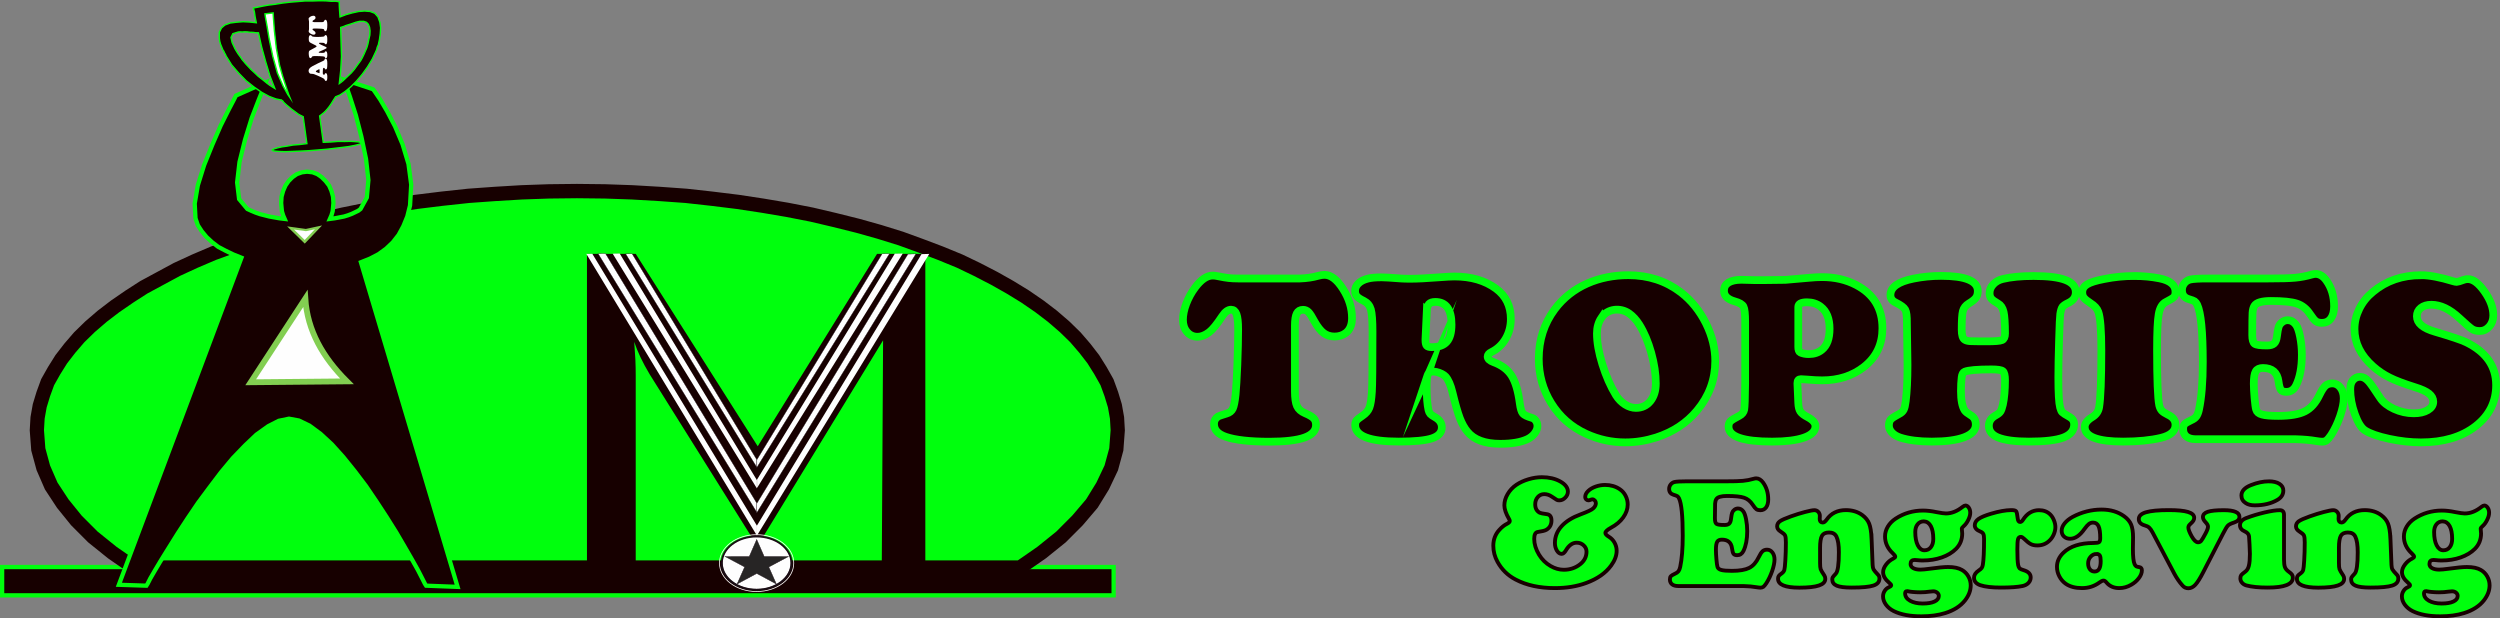 <?xml version="1.0" encoding="UTF-8"?>
<!DOCTYPE svg PUBLIC "-//W3C//DTD SVG 1.1//EN" "http://www.w3.org/Graphics/SVG/1.1/DTD/svg11.dtd">
<!-- Creator: CorelDRAW Home & Student 2018 -->
<svg xmlns="http://www.w3.org/2000/svg" xml:space="preserve" width="23845px" height="5897px" version="1.1" style="shape-rendering:geometricPrecision; text-rendering:geometricPrecision; image-rendering:optimizeQuality; fill-rule:evenodd; clip-rule:evenodd"
viewBox="0 0 16950.13 4191.74"
 xmlns:xlink="http://www.w3.org/1999/xlink">
 <rect x="0" y="0" width="16950.13" height="4191.74" fill="#808080" stroke="none"/>
 <defs>
  <style type="text/css">
   <![CDATA[
    .str5 {stroke:#1A0D15;stroke-width:13.11;stroke-miterlimit:22.926}
    .str1 {stroke:#170000;stroke-width:26.22;stroke-miterlimit:22.926}
    .str2 {stroke:#82CE51;stroke-width:39.36;stroke-miterlimit:22.926}
    .str0 {stroke:#00FF0D;stroke-width:52.47;stroke-miterlimit:22.926}
    .str6 {stroke:#1A0D15;stroke-width:2.62;stroke-miterlimit:22.926}
    .str4 {stroke:#FEFEFE;stroke-width:2.62;stroke-miterlimit:22.926}
    .str3 {stroke:#1A0D15;stroke-width:1.99;stroke-miterlimit:22.926}
    .str7 {stroke:#FEFEFE;stroke-width:5.24;stroke-miterlimit:22.926}
    .fil7 {fill:none}
    .fil3 {fill:#00FF0D}
    .fil2 {fill:#170000}
    .fil8 {fill:#272525}
    .fil4 {fill:#FEFEFE}
    .fil1 {fill:#00FF0D;fill-rule:nonzero}
    .fil0 {fill:#170000;fill-rule:nonzero}
    .fil5 {fill:#82CE51;fill-rule:nonzero}
    .fil6 {fill:#FEFEFE;fill-rule:nonzero}
   ]]>
  </style>
 </defs>
 <g id="Layer_x0020_1">
  <g id="_788232992">
   <path class="fil0 str0" d="M11832.19 2601.8l0 -419.92c0,-54.22 -3.54,-88.81 -11.17,-103.26 -7.36,-14.72 -27.53,-26.71 -60.48,-35.69 -47.98,-13.63 -71.97,-37.61 -71.97,-71.68 0,-23.96 10.11,-42.49 30.26,-55.31 20.44,-12.53 49.6,-19.08 88.01,-19.08 12.82,0 44.44,0.82 94.84,2.47l47.95 0c88.29,-0.56 140.07,-1.11 155.32,-1.92 15.25,-0.82 69.2,-5.46 162.39,-14.15 30.81,-3.01 59.14,-4.64 84.76,-4.64 87.19,0 164.86,17.7 232.97,53.39 118.8,61.87 177.92,159.69 177.92,293.74 0,108.73 -41.4,195.65 -124.51,261.06 -78.2,61.31 -172.75,91.83 -284.19,91.83 -28.07,0 -62.67,-1.92 -103.56,-5.46 -21.8,-1.63 -35.42,-2.46 -40.86,-2.46 -15.27,0 -23.17,8.72 -23.17,26.45l0 4.63 5.71 131.07c1.09,25.32 5.73,44.41 13.91,56.93 8.16,12.56 25.06,25.35 50.68,38.71 34.62,18.52 51.78,38.97 51.78,60.77 0,33.51 -25.34,59.39 -76.57,77.38 -50.97,17.99 -123.45,27.24 -217.19,27.24 -196.72,0 -295.37,-33.8 -295.37,-101.63 0,-15.81 4.35,-28.07 12.82,-36.52 8.69,-8.45 28.6,-20.71 59.93,-36.79 19.08,-10.07 30.25,-24.25 33.53,-42.22 3.27,-18.28 5.43,-76.58 6.26,-174.94l0 0zm360.22 -521.26l0 271.37c0,20.71 4.37,33.27 13.64,37.61 15.25,7.36 34.6,11.17 58.03,11.17 35.16,0 64.86,-9.81 88.82,-29.69 34.62,-28.07 51.79,-75.49 51.79,-141.97 0,-69.22 -20.18,-119.36 -60.77,-150.15 -25.35,-19.61 -56.41,-29.42 -92.36,-29.42 -39.53,0 -59.15,10.36 -59.15,31.08z"/>
   <path class="fil0 str0" d="M11039.52 1865.8c136.79,0 256.42,38.97 358.59,117.45 69.22,53.68 125.36,123.44 168.41,209 41.95,85.29 62.93,170.3 62.93,255.59 0,125.6 -41.4,237.88 -124.51,336.79 -70.31,84.21 -161.87,144.42 -275.21,181.21 -69.76,22.33 -139.81,33.5 -210.1,33.5 -92.09,0 -180.11,-19.06 -264.31,-57.49 -101.64,-46.3 -181.2,-116.35 -238.7,-209.81 -55.86,-90.46 -83.67,-190.45 -83.67,-299.47 0,-126.69 35.72,-238.4 107.64,-335.14 117.9,-159.02 305.35,-231.63 498.93,-231.63zm-182.03 288.84c-20.15,29.98 -30.23,65.41 -30.23,106.27 0,60.22 12.26,129.71 36.79,208.74 24.52,79.01 55.31,149.32 92.62,210.36 16.37,26.15 36.81,46.86 61.07,62.4 24.23,15.25 48.75,23.14 73.83,23.14 40.33,0 73.01,-15.25 97.83,-45.5 24.52,-30.52 37.05,-70.29 37.05,-119.9 0,-64.29 -10.37,-133.78 -31.05,-208.17 -20.98,-74.67 -47.69,-138.16 -80.66,-191.02 -20.45,-32.43 -43.88,-58.03 -70.32,-76.58 -57.73,-40.07 -144.66,-33.97 -186.93,30.26z"/>
   <path class="fil0 str0" d="M9681.17 2538.02c-5.46,12.26 -8.45,40.62 -8.45,85.3 0,67.59 4.37,120.45 12.8,158.04 2.74,10.63 6.82,19.08 11.99,24.81 5.46,6 15.54,13.06 30.52,21.51 31.88,17.73 47.69,40.87 47.69,69.49 0,35.16 -22.07,59.95 -66.48,74.66 -44.41,14.72 -119.63,22.07 -225.64,22.07 -197.01,0 -295.36,-37.31 -295.36,-111.98 0,-12.52 2.98,-22.89 8.71,-30.52 6,-7.91 19.35,-18.54 40.06,-32.43 23.43,-15.54 39.24,-33.8 47.42,-54.78 8.16,-20.98 13.89,-57.2 17.17,-108.99 2.72,-37.59 4.08,-173.02 4.08,-406.28 0,-73.84 -3.81,-124.24 -11.17,-150.95 -7.62,-26.44 -23.43,-45.79 -47.95,-58.03 -23.43,-11.19 -39.24,-21.54 -47.16,-30.81 -7.89,-9.25 -11.99,-21.51 -11.99,-36.52 0,-19.62 7.65,-36.78 22.9,-51.23 14.98,-14.69 36.25,-25.59 63.49,-32.41 22.89,-6 54.22,-8.72 94.01,-8.72 17.7,0 61.57,2.45 131.89,7.92 13.06,1.06 34.33,1.62 62.93,1.62 47.96,0 111.72,-3.28 191.57,-9.54 50.68,-3.81 86.1,-5.73 106.25,-5.73 113.9,0 208.18,27.53 282.58,82.31 67.03,49.58 100.56,117.98 100.56,205.99 0,48.78 -11.72,93.46 -35.15,133.52 -23.43,40.33 -55.61,70.58 -96.47,90.73 -17.16,8.45 -25.61,18.53 -25.61,30.26 0,15.53 13.08,28.06 39.23,37.61 55.87,20.15 96.73,50.94 122.91,91.82 25.88,40.87 44.67,103.82 55.84,188.27 4.64,35.16 11.73,58.05 20.71,68.4 8.99,10.37 29.99,20.44 62.96,29.98 10.34,2.99 18.79,9.81 25.59,20.16 7.12,10.63 10.37,22.09 10.37,34.89 0,16.34 -6.26,32.97 -19.08,49.87 -12.8,16.61 -29.43,29.96 -49.58,39.5 -44.7,20.71 -105.72,31.06 -183.66,31.06 -103.55,0 -177.95,-27.25 -222.62,-82.29 -20.18,-24.26 -37.35,-55.31 -51.5,-92.36 -14.18,-37.34 -30.81,-95.37 -49.87,-174.14 -12.26,-50.67 -27.8,-86.09 -46.6,-107.07 -23.19,-25.17 -102.08,-53.28 -119.89,-15.01zm-7.62 -425.6l-8.72 186.1c0,1.63 0,3.81 0,7.09 0,19.06 2.72,31.86 8.42,38.41 5.47,6.27 16.9,9.55 33.8,9.55 46.86,0 80.93,-12 102.2,-36.26 21.51,-24.25 32.14,-62.93 32.14,-116.35 0,-102.72 -36.51,-153.95 -109.55,-153.95 -20.71,0 -35.42,4.9 -43.85,14.44 -8.45,9.54 -13.38,26.44 -14.44,50.97l0 0z"/>
   <path class="fil0 str0" d="M16416.24 1865.8c54.78,0 126.72,13.62 215.56,40.6 10.61,3.28 19.06,4.9 25.62,4.9 5.17,0 21.24,-4.9 47.68,-14.44 8.72,-3.26 17.7,-4.62 27.25,-4.62 35.69,0 73.3,28.07 112.8,84.47 39.8,56.41 59.68,110.09 59.68,161.32 0,29.7 -8.98,55.04 -26.71,75.46 -17.99,20.45 -39.5,30.79 -65.11,30.79 -21.27,0 -38.71,-4.35 -52.06,-12.8 -13.06,-8.71 -42.49,-33.79 -87.72,-76.02 -63.76,-59.41 -126.72,-89.37 -188.3,-89.37 -29.98,0 -53.68,7.36 -71.4,21.51 -17.97,14.45 -26.98,33.26 -26.98,56.69 0,46.33 40.89,81.2 122.35,104.63 110.08,32.43 180.67,56.13 211.45,71.11 135.7,65.95 203.54,163.24 203.54,291.29 0,113.37 -46.32,206.02 -138.95,277.96 -94.55,73.3 -218.55,110.06 -371.12,110.06 -68.13,0 -140.07,-8.16 -215.54,-24.23 -75.48,-16.37 -130.26,-35.43 -163.77,-57.23 -25.35,-16.9 -48.51,-53.95 -68.95,-111.18 -20.42,-57.22 -30.79,-113.07 -30.79,-167.31 0,-26.15 5.46,-45.77 16.07,-59.12 13.36,-17.17 29.99,-25.62 50.14,-25.62 20.45,0 39.8,10.37 58.32,31.08 11.17,11.7 37.61,49.31 79.01,112.81 19.62,29.69 50.97,54.48 93.75,74.1 43.05,19.62 87.19,29.43 132.98,29.43 39.5,0 71.38,-7.07 95.91,-21.81 24.52,-14.71 36.78,-33.5 36.78,-56.4 0,-21.25 -9.81,-39.5 -28.89,-55.04 -19.06,-15.25 -50.12,-29.7 -93.46,-43.05 -76.02,-23.97 -134.05,-45.77 -173.84,-65.95 -40.06,-19.88 -77.38,-44.94 -111.72,-75.46 -84.2,-74.39 -126.15,-159.15 -126.15,-253.7 0,-46.86 10.9,-92.63 32.7,-137.06 21.78,-44.41 52.59,-82.82 92.63,-115.26 89.37,-74.93 198.37,-112.54 327.25,-112.54l-0.01 0z"/>
   <path class="fil0 str0" d="M14969.61 1888.16l410.12 0c83.08,0 143.59,-1.65 181.73,-5.19 38.15,-3.55 75.2,-10.61 111.45,-21.25 11.17,-3.01 19.88,-4.64 26.15,-4.64 27.8,0 52.32,14.72 73.59,44.7 35.13,48.49 52.59,106.81 52.59,175.48 0,34.6 -7.35,61.84 -21.8,82.01 -14.71,19.89 -34.89,29.7 -60.22,29.7 -17.72,0 -31.34,-3.54 -41.15,-10.61 -9.81,-7.09 -23.16,-23.43 -39.5,-48.25 -23.43,-35.69 -53.15,-59.68 -89.11,-71.65 -35.99,-11.99 -94.84,-17.99 -176.86,-17.99 -61.3,0 -98.36,11.17 -111.71,32.98 -7.09,11.72 -11.17,27.24 -12.53,47.12 -1.09,19.62 -1.92,69.76 -1.92,150.71 0,31.88 5.47,51.76 16.08,59.39 10.63,7.91 38.41,11.7 83.67,11.7 22.33,0 38.67,-4.61 48.77,-13.89 10.08,-9.54 16.61,-26.15 19.06,-49.87 3.82,-31.05 7.63,-52.03 11.73,-63.47 3.81,-11.46 11.17,-21.53 21.81,-29.98 11.16,-9.54 24.23,-14.45 39.21,-14.45 21.8,0 40.35,10.37 55.87,31.08 11.17,15.54 20.71,42.78 28.33,82.02 7.63,38.97 11.73,79.83 11.73,122.34 0,84.21 -13.09,153.14 -39.24,206.82 -14.44,29.43 -36.25,43.88 -65.41,43.88 -18.23,0 -30.79,-4.64 -37.61,-13.92 -6.8,-9.25 -12.26,-28.6 -16.05,-57.76 -7.91,-60.21 -43.07,-90.2 -105.2,-90.2 -23.97,0 -40.31,7.36 -49.05,22.63 -8.98,15.25 -13.33,43.32 -13.33,84.2 0,25.06 1.9,57.5 5.17,97 3.55,39.77 7.09,65.95 10.91,78.74 4.07,15.81 17.43,26.98 39.5,32.97 22.07,6.27 58.85,9.28 110.62,9.28 79.86,0 139.8,-10.37 180.4,-30.79 40.33,-20.44 73.3,-57.49 98.92,-111.47 14.98,-30.78 28.33,-51.49 40.33,-62.11 11.97,-10.63 27.51,-16.07 46.59,-16.07 22.34,0 40.86,9.81 55.58,29.16 14.71,19.59 21.8,43.85 21.8,73.01 0,31.88 -8.18,71.94 -24.52,119.9 -16.63,47.97 -36.79,90.46 -60.78,127.78 -12.26,17.99 -22.33,29.99 -30.25,36.25 -8.16,6 -18.23,8.99 -30.49,9.28 -10.11,-0.29 -24.53,-1.65 -43.88,-4.91 -34.06,-6.26 -79.56,-10.37 -136.52,-11.99l-676.86 0c-27.24,0 -48.22,-6 -63.23,-17.99 -14.71,-12 -22.33,-28.87 -22.33,-50.68 0,-15.53 3.27,-26.7 9.81,-33.5 6.26,-6.82 20.97,-15.81 43.87,-26.44 15.81,-6.83 27.8,-15.25 35.42,-25.35 7.63,-10.35 13.63,-25.06 17.97,-44.68 17.46,-80.39 26.44,-188.85 26.44,-325.08 0,-205.46 -12.79,-334.9 -38.41,-388.85 -5.2,-10.63 -11.17,-17.99 -17.46,-22.34 -6.53,-4.07 -19.88,-9.27 -40.03,-14.98 -30.26,-9.27 -45.53,-29.42 -45.53,-60.77 0,-17.17 5.2,-32.15 15.27,-45.5 10.08,-13.35 23.43,-22.07 39.8,-26.44 20.68,-4.64 61.01,-7.07 120.69,-7.07l0 0z"/>
   <path class="fil0 str0" d="M14469.88 1871.27c60.77,0 117.98,5.43 171.66,16.07 72.48,14.45 108.46,44.94 108.46,91.83 0,15.51 -3.55,26.97 -10.64,34.59 -7.08,7.92 -25.34,19.09 -54.77,34.07 -24.52,12.26 -40.6,38.97 -48.22,80.66 -7.63,41.4 -11.46,122.35 -11.46,242.51 0,203.27 4.93,329.16 15,377.67 3.82,15.52 9.52,27.25 17.17,35.7 7.62,8.15 21.24,17.16 40.33,26.7 35.16,15.79 52.59,38.95 52.59,69.49 0,42.49 -32.44,71.65 -97.29,87.73 -70.29,16.9 -156.12,25.61 -257.78,25.61 -173.56,0 -260.21,-33.24 -260.21,-99.18 0,-23.97 16.9,-46.33 50.96,-67.04 26.15,-15.78 41.4,-37.87 46.3,-65.38 10.11,-60.78 15.28,-189.39 15.28,-386.4 0,-136.23 -7.09,-223.45 -20.71,-261.86 -7.63,-21.8 -25.35,-41.42 -53.69,-59.12 -21.8,-14.18 -36.52,-26.17 -43.87,-35.98 -7.36,-9.52 -11.17,-21.81 -11.17,-36.52 0,-22.87 11.17,-41.13 33.24,-54.75 22.07,-13.62 61.04,-25.62 116.91,-36.25 66.48,-13.36 133.78,-20.16 201.91,-20.16l0 0.01z"/>
   <path class="fil0 str0" d="M13160.55 1870.44c165.96,0 249.07,34.33 249.07,103 0,18.81 -4.35,33.79 -12.82,45.5 -8.43,11.72 -24.79,24.81 -48.76,39.23 -20.71,12.82 -33.79,29.43 -39.52,50.43 -5.44,20.69 -8.16,62.67 -8.16,125.87 0,37.34 6.8,60.24 20.71,68.69 7.89,5.44 20.15,8.72 36.23,9.78 16.36,0.83 54.5,1.39 114.72,1.39 54.77,0 88.84,-2.75 102.19,-8.72 13.07,-5.73 19.89,-20.44 19.89,-43.87 0,-70.32 -3.28,-119.07 -9.54,-146.87 -6.53,-27.8 -19.09,-46.59 -37.61,-56.7 -23.43,-13.33 -38.95,-24.52 -46.33,-34.06 -7.36,-9.25 -11.17,-21.51 -11.17,-37.05 0,-21.81 8.19,-41.69 24.82,-59.39 16.34,-17.73 37.85,-29.99 64.56,-36.25 55.31,-13.36 124.8,-20.15 208.47,-20.15 97.82,0 170.03,8.98 216.62,26.95 46.6,17.72 70.03,45.52 70.03,83.4 0,31.88 -16.61,55.87 -49.61,71.65 -20.68,9.81 -34.33,18.79 -40.86,27.53 -6.26,8.99 -11.43,25.33 -14.98,49.32 -2.18,13.08 -4.9,72.2 -7.91,177.12 -3.26,104.89 -4.91,188.02 -4.91,249.87 0,108.16 4.1,176.56 11.99,205.99 4.11,15.8 9.01,26.71 14.45,31.9 5.17,5.44 22.07,16.07 50.14,31.86 20.15,11.19 30.52,28.36 30.52,51.23 0,40.33 -24.26,69.75 -72.48,88.28 -47.95,18.28 -126.18,27.53 -234.06,27.53 -94.83,0 -164.86,-9.54 -210.09,-28.06 -40.89,-16.9 -61.6,-43.32 -61.6,-79.01 0,-30.26 15.81,-53.98 47.15,-71.14 15.52,-8.43 25.88,-16.88 31.61,-25.59 5.44,-8.45 11.17,-23.99 16.35,-46.89 9.54,-44.67 14.44,-99.72 14.44,-164.57 0,-33.53 -4.9,-54.24 -14.71,-62.13 -10.08,-8.18 -35.69,-12 -77.12,-12 -95.37,0 -155.87,5.18 -182.02,15.81 -10.64,4.37 -17.44,16.9 -19.89,37.61 -3.28,25.62 -4.9,56.94 -4.9,94.28 0,60.48 8.45,104.09 25.61,130.8 5.71,8.45 19.62,19.35 41.4,32.68 22.36,12.82 33.53,33.8 33.53,63.22 0,37.08 -25.88,65.68 -77.38,85.3 -51.5,19.62 -125.36,29.69 -221,29.69 -87.48,0 -158.57,-9.25 -214.17,-27.24 -23.7,-7.91 -42.52,-19.35 -56.14,-34.06 -13.62,-14.45 -20.44,-30.52 -20.44,-48.25 0,-17.43 4.37,-31.05 12.82,-40.59 8.45,-9.52 27.24,-21.81 55.87,-36.79 14.98,-7.36 25.32,-16.87 31.59,-28.6 5.99,-11.73 10.63,-31.61 13.91,-59.12 7.89,-62.4 11.99,-143.89 11.99,-244.43 0,-18.53 -0.29,-40.6 -0.82,-66.21 -2.19,-127.81 -3.28,-200.55 -3.28,-218.81 0.56,-45.77 -3.25,-75.76 -11.44,-90.47 -8.18,-14.71 -29.98,-30.79 -65.11,-48.22 -23.44,-11.17 -35.16,-28.07 -35.16,-50.43 0,-53.66 52.32,-91 156.41,-111.71 60.75,-12.27 123.15,-18.53 186.91,-18.53l-0.01 0z"/>
   <path class="fil0 str0" d="M8393.11 1888.16l420.73 0c45.23,-1.65 86.65,-7.64 123.7,-18.28 16.08,-4.34 30.26,-6.53 42.52,-6.53 43.05,0 85.03,31.88 125.62,95.93 40.6,63.76 61.02,129.41 61.02,197.01 0,46.3 -14.16,80.1 -42.22,101.37 -21.27,16.05 -46.86,23.96 -76.58,23.96 -28.34,0 -52.86,-7.91 -73.57,-23.43 -20.71,-15.8 -41.13,-41.68 -61.58,-77.93 -17.43,-32.98 -31.34,-54.49 -41.42,-64.59 -10.07,-10.08 -22.34,-15.25 -36.78,-15.25 -19.62,0 -33.8,8.45 -42.25,24.79 -8.42,16.63 -12.8,43.61 -12.8,81.49l0 446.87c0,45.77 4.91,79.3 14.45,100.01 9.52,20.71 27.51,36.52 54.22,47.95 28.89,12 48.22,23.7 58.59,34.6 10.63,10.9 15.8,25.89 15.8,45.24 0,38.14 -26.17,66.77 -77.94,85.29 -51.76,18.53 -131.59,27.78 -239.23,28.07 -131.89,-0.29 -229.71,-11.17 -293.74,-32.97 -53.68,-17.99 -80.66,-47.15 -80.66,-87.75 0,-21.8 9.81,-38.68 28.87,-50.94 4.64,-2.74 23.72,-9.27 56.7,-19.35 20.15,-5.73 34.06,-16.9 41.95,-33.53 7.63,-16.34 13.89,-48.22 18.79,-94.82 4.11,-41.69 8.19,-108.72 12,-201.64 3.54,-92.92 5.44,-173.31 5.44,-241.42 0,-47.95 -3.79,-82.02 -11.17,-102.19 -7.36,-20.45 -19.62,-30.52 -36.79,-30.52 -20.71,0 -40.86,15 -60.48,44.7 -35.69,54.48 -65.14,90.17 -88.01,107.9 -26.98,20.71 -53.42,31.05 -79.01,31.05 -28.63,0 -52.32,-10.61 -70.85,-32.41 -18.82,-21.54 -28.07,-49.05 -28.07,-82.58 0,-32.97 7.36,-69.2 22.34,-108.99 14.98,-39.51 34.87,-76.02 59.95,-109.53 40.33,-54.51 80.39,-81.49 119.63,-81.49 10.61,0 22.87,1.63 36.78,4.64 28.6,6 52.3,9.81 70.56,12 18.52,2.16 39.53,3.27 63.49,3.27l0 0z"/>
   <path class="fil1 str1" d="M10454.08 3235.37c48.1,0 89.64,9.59 124.26,28.75 34.6,19.35 51.99,42.24 51.99,69.05 0,15.1 -6.02,28.94 -17.92,41.01 -12.07,12.07 -25.38,18.28 -40.28,18.28 -6.58,0 -12.07,-1.07 -16.51,-3.2 -4.28,-2.14 -15.81,-9.57 -34.43,-22.37 -16.34,-11.17 -33.39,-16.68 -51.14,-16.68 -17.57,0 -32.31,6.56 -43.82,19.89 -11.73,13.13 -17.41,29.64 -17.41,49.34 0,26.97 10.29,46.15 31.05,57.15 5.69,2.84 21.49,5.85 47.4,9.42 21.12,2.48 31.78,16.85 31.78,43.12 0,28.41 -11.73,49.34 -34.79,63.01 -10.47,5.88 -29.65,10.66 -57.86,14.57 -16.17,2.3 -24.33,18.09 -24.33,47.22 0,34.6 10.83,70.27 32.66,106.66 20.05,32.86 46.15,58.59 78.11,76.87 29.11,17.03 59.09,25.55 90,25.55 41.89,0 78.79,-12.41 110.74,-37.44 28.78,-22.56 43.15,-50.94 43.15,-85.4 0,-16.51 -6.58,-30.88 -19.54,-42.78 -12.95,-12.06 -28.75,-17.92 -47.04,-17.92 -28.38,0 -53.07,17.58 -73.83,53.08 -9.06,15.08 -18.45,22.73 -28.04,22.73 -12.61,0 -23.26,-7.29 -32.32,-22.03 -9.03,-14.71 -13.48,-31.95 -13.48,-51.83 0,-42.23 14.91,-80.06 44.9,-113.25 30.01,-33.36 73.49,-60.33 130.28,-81.12 45.8,-17.02 73.86,-30.35 84.33,-40.11 12.07,-11 18.11,-22.89 18.11,-35.32 0,-6.92 -2.5,-12.94 -7.28,-18.29 -4.81,-5.14 -10.49,-7.79 -17.22,-7.79 -2.67,0 -8.88,1.94 -18.64,5.85 -2.14,0.71 -4.45,1.07 -7.29,1.07 -5.85,0 -11,-2.31 -15.25,-6.58 -4.44,-4.42 -6.58,-9.57 -6.58,-15.78 0,-14.91 7.12,-29.11 21.3,-42.25 12.79,-12.07 29.64,-21.83 50.43,-29.11 20.76,-7.29 41.88,-10.83 63,-10.83 38.34,0 72.07,9.76 100.82,29.65 16.34,11 29.11,25.9 38.53,44.36 9.39,18.64 14.01,37.99 14.01,58.58 0,30.18 -10.1,59.3 -30.16,87.34 -20.05,28.04 -47.93,51.47 -83.25,70.1 -25.21,14.03 -38,25.93 -38,36.03 0,7.28 8.52,16 25.56,26.46 15.62,9.76 28.05,22.9 37.1,39.77 9.23,16.85 13.84,34.97 13.84,54.29 0,32.69 -12.43,65.88 -37.44,99.94 -37.1,50.94 -93.38,90.35 -168.99,118.05 -62.83,23.26 -133.46,34.79 -212.11,34.79 -103.65,0 -192.25,-19.18 -265.72,-57.69 -53.07,-27.33 -94.25,-67.45 -123.37,-120.18 -18.98,-34.24 -28.57,-70.8 -28.57,-109.7 0,-41.88 13.67,-77.91 41.18,-107.56 16.14,-18.09 33.38,-31.59 51.47,-40.64 12.77,-6.56 19.18,-12.94 19.18,-19.16 0,-3.2 -1.8,-7.65 -5.15,-13.67 -21.12,-36.4 -31.78,-67.11 -31.78,-92.48 0,-25.74 7.45,-51.14 22.19,-76.14 14.74,-25.23 34.43,-46.33 59.46,-63.21 23.26,-15.61 50.41,-28.04 81.66,-37.46 31.25,-9.4 61.6,-14.01 91.05,-14.01l0 0zm977.15 28.04l267.13 0c54.14,0 93.55,-1.07 118.41,-3.37 24.84,-2.31 48.98,-6.92 72.6,-13.84 7.26,-1.95 12.94,-3.01 17.02,-3.01 18.11,0 34.09,9.59 47.93,29.11 22.9,31.59 34.26,69.56 34.26,114.31 0,22.53 -4.79,40.28 -14.21,53.42 -9.59,12.96 -22.7,19.35 -39.21,19.35 -11.53,0 -20.42,-2.31 -26.8,-6.92 -6.39,-4.62 -15.11,-15.28 -25.74,-31.42 -15.27,-23.26 -34.62,-38.87 -58.05,-46.69 -23.43,-7.8 -61.77,-11.71 -115.19,-11.71 -39.94,0 -64.1,7.29 -72.79,21.47 -4.61,7.65 -7.26,17.75 -8.16,30.71 -0.7,12.77 -1.24,45.43 -1.24,98.17 0,20.76 3.55,33.72 10.47,38.68 6.92,5.17 25.03,7.64 54.51,7.64 14.54,0 25.2,-3.01 31.75,-9.05 6.58,-6.22 10.83,-17.05 12.44,-32.49 2.47,-20.22 4.97,-33.89 7.62,-41.35 2.48,-7.45 7.28,-14.03 14.2,-19.52 7.29,-6.21 15.81,-9.42 25.57,-9.42 14.2,0 26.27,6.75 36.37,20.25 7.29,10.1 13.5,27.85 18.48,53.42 4.95,25.39 7.62,52 7.62,79.71 0,54.85 -8.52,99.74 -25.56,134.7 -9.4,19.18 -23.6,28.58 -42.59,28.58 -11.9,0 -20.06,-3.01 -24.5,-9.03 -4.44,-6.05 -7.99,-18.65 -10.46,-37.64 -5.15,-39.23 -28.05,-58.75 -68.52,-58.75 -15.64,0 -26.27,4.78 -31.95,14.71 -5.88,9.96 -8.7,28.24 -8.7,54.87 0,16.32 1.24,37.44 3.38,63.18 2.3,25.91 4.61,42.95 7.09,51.3 2.64,10.3 11.36,17.58 25.73,21.49 14.38,4.08 38.34,6.02 72.07,6.02 52.01,0 91.05,-6.75 117.51,-20.05 26.27,-13.31 47.74,-37.47 64.42,-72.6 9.76,-20.05 18.48,-33.55 26.27,-40.47 7.82,-6.92 17.94,-10.47 30.37,-10.47 14.55,0 26.61,6.39 36.2,18.99 9.6,12.77 14.21,28.58 14.21,47.56 0,20.79 -5.34,46.86 -15.98,78.11 -10.83,31.25 -23.96,58.93 -39.6,83.23 -7.96,11.73 -14.54,19.55 -19.69,23.63 -5.32,3.91 -11.9,5.85 -19.89,6.04 -6.55,-0.19 -15.97,-1.06 -28.57,-3.2 -22.19,-4.08 -51.82,-6.75 -88.92,-7.82l-440.92 0c-17.75,0 -31.42,-3.91 -41.18,-11.7 -9.59,-7.82 -14.55,-18.82 -14.55,-33.02 0,-10.13 2.12,-17.39 6.39,-21.83 4.08,-4.44 13.67,-10.29 28.58,-17.21 10.29,-4.45 18.09,-9.96 23.06,-16.51 4.98,-6.75 8.89,-16.35 11.73,-29.12 11.36,-52.37 17.22,-123 17.22,-211.77 0,-133.83 -8.36,-218.15 -25.04,-253.29 -3.37,-6.92 -7.28,-11.72 -11.36,-14.54 -4.25,-2.67 -12.96,-6.05 -26.1,-9.79 -19.69,-6.02 -29.65,-19.15 -29.65,-39.57 0,-11.17 3.38,-20.96 9.96,-29.65 6.55,-8.69 15.27,-14.37 25.91,-17.21 13.49,-3.01 39.77,-4.62 78.64,-4.62l0 0zm1257.95 383.77l7.28 183c0.71,13.84 2.85,24.14 6.56,30.72 3.57,6.55 14.2,19.32 31.95,37.97 5.17,5.51 7.82,13.31 7.82,23.43 0,22.9 -13.67,38.87 -41.18,47.76 -27.34,9.03 -76.14,13.65 -146.63,13.65 -47.73,0 -81.65,-4.25 -101.34,-12.61 -20.42,-8.69 -30.72,-22.7 -30.72,-42.05 0,-6.92 1.07,-12.07 3.21,-15.27 1.94,-3.38 8.86,-11.36 20.76,-24.31 13.84,-14.56 20.76,-63.03 20.76,-145.55 0,-47.93 -5.49,-83.26 -16.68,-106.16 -9.03,-18.28 -25.55,-27.51 -49.87,-27.51 -23.26,0 -39.24,7.46 -47.93,22.37 -8.53,14.9 -12.97,41.9 -12.97,81.12l0 102.94c0,20.42 1.43,34.46 3.91,42.08 2.67,7.62 11.19,22.36 25.74,44.19 3.91,6.39 5.68,13.5 5.68,21.49 0,20.39 -14.18,35.5 -42.59,45.09 -28.41,9.76 -72.79,14.54 -133.13,14.73 -96.39,-0.19 -144.49,-20.08 -144.49,-59.82 0,-8.35 1.44,-14.74 4.45,-18.99 2.84,-4.44 9.93,-10.49 20.93,-18.48 9.05,-6.55 14.73,-14.2 17.24,-22.7 2.47,-8.55 4.61,-29.31 6.72,-62.67 2.5,-39.4 3.74,-80.95 3.74,-124.26 0,-23.94 -1.94,-39.58 -5.51,-47.03 -3.72,-7.46 -14.21,-16.51 -31.42,-27.34 -14.91,-9.4 -22.36,-20.76 -22.36,-34.26 0,-13.84 6.04,-25.2 18.11,-34.06 12.24,-8.89 37.1,-20.08 74.91,-33.56 33.36,-11.9 65.31,-21.83 96.19,-29.99 30.89,-8.18 52.01,-12.06 63.37,-12.06 10.49,0 19.19,3.71 26.28,11.33 7.11,7.65 10.65,16.69 10.65,27 0,1.05 -0.17,5.49 -0.36,13.12 -0.36,2.67 -0.53,5.17 -0.53,7.28 0,16.51 6.92,24.86 20.76,24.86 8.35,0 17.04,-6.58 26.46,-19.71 29.82,-42.95 73.13,-64.44 130.12,-64.44 43.65,0 81.12,11.36 112.17,34.26 21.83,16.34 37.1,35.52 45.79,57.52 8.7,22.02 14.04,54.31 16.15,96.92l0 0zm636.53 -219.93c8.52,0 16.14,4.96 22.89,14.74 6.58,9.93 9.76,21.47 9.76,34.6 0,14.2 -4.42,30.35 -13.3,48.46 -8.69,17.92 -19.35,32.3 -31.95,43.13 -7.99,6.94 -11.9,12.43 -11.9,16.51 0,1.06 0.36,5.31 1.07,12.6 1.06,7.28 1.6,13.86 1.6,19.71 0,41.35 -14.04,75.97 -41.72,104.02 -24.86,25.03 -57.15,44.36 -96.39,58.22 -39.4,13.84 -82.72,20.76 -129.75,20.76 -11.53,0 -22.7,-0.53 -33.9,-1.94 -8.88,-1.07 -15.97,-1.6 -20.75,-1.6 -18.29,0 -27.54,9.22 -27.54,27.51 0,11.89 6.05,21.12 17.94,27.87 11.9,6.75 28.22,10.1 48.64,10.1 13.84,0 34.26,-1.94 61.4,-5.66 56.82,-7.99 98.7,-12.06 125.87,-12.06 40.81,0 72.6,6.92 95.13,20.39 17.92,10.3 32.32,24.86 42.78,43.66 10.66,18.64 15.98,38.87 15.98,60.36 0,34.96 -12.8,68.88 -38.51,101.88 -30.55,38.87 -75.46,67.64 -134.73,86.26 -46.52,14.57 -100.11,21.86 -161.17,21.86 -77.04,0 -139.34,-11.73 -187.27,-35.33 -22.2,-11 -39.75,-25.74 -53.08,-43.68 -13.14,-18.09 -19.69,-36.74 -19.69,-56.09 0,-13.67 3.71,-26.1 11.17,-37.44 7.45,-11.53 16.87,-19.71 28.41,-24.5 10.29,-4.27 15.61,-8.71 15.61,-13.5 0,-3.91 -4.45,-9.39 -13.14,-16.68 -27.68,-23.26 -41.52,-47.39 -41.52,-72.23 0,-16.68 6.73,-33.92 20.06,-51.47 13.3,-17.78 29.81,-31.45 49.7,-41.21 8.33,-4.08 12.41,-8.33 12.41,-12.4 0,-4.81 -5.15,-12.07 -15.62,-21.86 -35.66,-32.99 -53.61,-71.33 -53.61,-115.55 0,-23.06 6.39,-45.25 18.99,-66.55 12.8,-21.12 30.38,-39.06 52.91,-53.97 55.75,-36.37 117.68,-54.66 185.5,-54.66 27.14,0 57.32,3.55 90.51,10.47 31.59,6.21 53.25,9.22 64.98,9.22 37.8,0 75.44,-14.9 112.88,-44.55 8.35,-6.39 14.73,-9.4 19.35,-9.4l0 0zm-282.41 107.56c-17.38,0 -31.24,6.56 -41.88,19.89 -10.66,13.14 -15.81,30.52 -15.81,52.35 0,37.46 5.69,67.47 17.05,90 11.53,22.54 26.63,33.9 45.26,33.9 18.45,0 33.02,-7.09 43.65,-21.12 10.86,-14.01 16.17,-32.83 16.17,-56.43 0,-37.13 -5.68,-65.87 -16.87,-86.63 -11.36,-20.59 -27.15,-31.25 -47.57,-31.96l0 0zm-113.41 473.22c-8.71,0 -12.96,5.15 -12.96,15.08 0,20.42 11,37.1 33.19,49.7 22.19,12.63 50.94,19.01 86.43,19.01 33.9,0 60.54,-4.44 79.72,-13.5 19.35,-9.05 28.91,-21.65 28.91,-37.97 0,-8.72 -3.54,-15.98 -11,-22.19 -7.28,-6.05 -16.14,-9.06 -26.97,-9.06 -5.51,0 -13.5,0.71 -23.97,2.14 -19.35,3.01 -41,4.61 -64.97,4.61 -17.58,0 -34.6,-0.9 -50.94,-2.5 -12.07,-1.04 -22.02,-2.48 -29.65,-4.25 -3.37,-0.7 -6.02,-1.07 -7.79,-1.07l0 0zm706.09 -549.55c18.45,0 29.65,2.5 33.56,7.82 4.08,5.14 7.62,21.82 10.83,49.87 1.57,15.27 7.08,22.89 15.97,22.89 6.92,0 13.67,-5.12 19.86,-15.07 27.71,-43.32 63.91,-64.95 108.66,-64.95 31.58,0 57.32,10.1 77.38,30.52 9.76,10.12 17.75,23.06 23.96,38.87 6.22,15.61 9.4,30.88 9.4,45.43 0,16.34 -3.91,33.02 -11.34,50.23 -7.65,17.05 -17.58,31.25 -29.67,42.25 -22.17,21.29 -49.51,31.78 -81.63,31.78 -17.75,0 -32.49,-3.03 -44.55,-9.42 -11.9,-6.21 -27.71,-18.82 -47.06,-37.8 -7.26,-7.29 -14.01,-11 -20.22,-11 -9.77,0 -16.15,5.51 -18.99,16.31 -3.01,11.03 -4.44,33.92 -4.44,69.06 0,52.2 1.94,88.04 5.68,107.05 2.47,10.46 5.85,17.55 10.12,21.63 4.42,3.91 13.67,7.99 27.85,12.09 31.25,9.4 46.86,25.74 46.86,48.98 0,14.2 -5.15,26.63 -15.08,37.1 -10.12,10.65 -23.43,17.57 -40.11,21.12 -33.19,6.92 -82.18,10.46 -146.62,10.46 -61.41,0 -107.93,-5.48 -139.88,-16.14 -28.39,-9.76 -42.59,-26.61 -42.59,-50.41 0,-18.09 10.3,-34.26 31.06,-48.46 10.12,-6.56 17.04,-12.6 20.95,-17.92 3.74,-5.32 6.39,-12.77 7.82,-22.19 5.48,-31.42 8.16,-89.81 8.16,-175.18 0,-15.64 -1.61,-26.83 -5.15,-33.56 -3.38,-6.75 -10.3,-12.26 -20.76,-16.34 -24.69,-9.76 -36.93,-23.77 -36.93,-42.05 0,-16.71 8.52,-31.08 25.37,-42.98 17.05,-11.87 45.45,-23.77 85.39,-35.66 53.42,-15.98 98.87,-23.97 136.14,-24.33l0 0zm613.1 -3.72c60.33,0 111.47,15.28 153.35,45.8 22.19,16.34 37.8,34.96 46.69,55.91 8.69,20.93 13.14,49.87 13.14,86.61l-1.07 77.41c0,53.78 3.91,88.57 11.53,104.54 3.74,7.63 7.46,12.44 11.02,14.55 3.35,2.14 10.64,3.91 21.83,5.68 11,1.77 16.51,9.06 16.51,21.83 0,16.7 -6.58,34.09 -20.05,52.03 -13.33,18.09 -30.55,33.19 -51.67,45.26 -26.1,15.25 -53.25,22.89 -81.65,22.89 -36.38,0 -65.15,-12.43 -86.27,-37.46 -7.26,-9.06 -14.01,-13.48 -20.42,-13.48 -6.92,0 -15.95,4.25 -27.51,12.95 -34.6,25.39 -74.01,37.99 -118.03,37.99 -45.45,0 -82.18,-9.76 -110.23,-29.11 -18.28,-12.79 -33.02,-29.64 -43.65,-50.23 -10.86,-20.59 -16.17,-42.08 -16.17,-64.61 0,-36.23 14.57,-67.99 43.68,-95.86 45.42,-43.65 113.41,-65.68 203.95,-66.04 20.05,0 32.66,-1.94 37.97,-5.85 5.15,-4.08 7.63,-13.31 7.63,-27.85 0,-36.76 -3.72,-63.37 -11.34,-79.88 -7.65,-16.34 -20.08,-24.67 -37.46,-24.67 -10.47,0 -19.7,3.18 -27.88,9.39 -8.16,6.22 -18.28,17.58 -30.35,34.26 -30.88,44.02 -63.2,66.02 -96.73,66.02 -17.04,0 -30.88,-4.95 -41.54,-15.08 -10.83,-9.93 -16.15,-23.26 -16.15,-39.4 0,-16.68 6.56,-33.36 20.06,-50.04 13.3,-16.52 31.41,-31.08 54.31,-43.68 62.67,-33.2 128.15,-49.88 196.5,-49.88l0 0zm-34.8 301.05c-15.27,0 -28.57,6.22 -39.77,18.82 -11.33,12.41 -16.85,27.31 -16.85,44.72 0,16.68 3.91,29.99 11.9,40.28 7.99,10.13 18.45,15.28 31.76,15.28 27.7,0 41.54,-23.43 41.54,-70.12 0,-19.16 -1.94,-31.96 -6.02,-38.51 -3.91,-6.58 -11.56,-10.13 -22.55,-10.47l-0.01 0zm858.04 -137.74l-134.71 262.15c-20.78,40.48 -38.53,68.69 -53.07,84.5 -14.57,15.63 -30.18,23.62 -46.87,23.62 -16.17,0 -29.28,-5.87 -39.4,-17.75 -21.13,-23.45 -39.77,-50.23 -55.75,-80.07l-147.67 -280.27c-7.99,-15.27 -15.64,-26.27 -23.07,-33.02 -7.47,-6.72 -17.77,-11.89 -30.9,-15.27 -26.45,-7.62 -39.58,-21.83 -39.58,-42.76 0,-21.12 16.34,-36.56 48.8,-46.15 32.68,-9.76 84.16,-14.57 154.45,-14.57 59.1,0 102.41,4.08 130.28,12.63 28.05,8.49 41.89,21.63 41.89,39.38 0,12.43 -6.56,24.33 -19.69,35.86 -8.36,7.65 -13.67,13.3 -16.17,17.04 -2.48,3.91 -3.55,8.7 -3.55,14.55 0,11.89 7.65,31.44 22.73,58.75 15.27,26.81 29.64,40.12 42.78,40.12 8.69,0 15.78,-3.38 21.29,-9.94 5.51,-6.55 15.61,-23.43 30.18,-50.93 10.64,-20.06 16.15,-35.33 16.15,-45.8 0,-8.18 -5.68,-18.11 -16.68,-29.64 -11.9,-12.43 -17.75,-23.97 -17.75,-34.8 0,-16.68 11,-28.57 33.02,-35.86 22,-7.28 58.2,-10.8 108.43,-10.8 70.83,0 106.16,15.08 106.16,45.6 0,17.74 -12.78,30.54 -37.98,38.53 -19.71,6.19 -33.19,12.94 -40.3,20.22 -7.09,7.29 -18.12,25.57 -33.02,54.68l0 0zm413.41 -126.91l0 302.09c0,23.97 2.14,41.54 6.56,52.54 4.27,11.2 13.13,21.3 26.27,30.72 10.66,7.62 17.94,14.2 21.49,19.52 3.71,5.32 5.49,12.24 5.49,20.59 0,44.72 -56.62,67.09 -170.04,67.09 -61.06,0 -109.35,-4.96 -145.02,-14.55 -12.24,-3.54 -22,-9.59 -29.45,-18.28 -7.48,-8.69 -11.2,-18.45 -11.2,-29.65 0,-9.39 1.95,-16.68 5.69,-21.83 3.9,-5.14 13.66,-13.5 29.28,-25.03 10.66,-7.99 18.28,-20.95 22.72,-38.87 4.62,-18.11 6.92,-44.92 6.92,-80.59 0,-11.53 -0.9,-33.02 -2.47,-64.24 -1.44,-31.42 -2.67,-49.7 -3.38,-54.85 -1.96,-14.2 -11.73,-25.2 -29.11,-32.85 -21.49,-9.4 -32.15,-23.24 -32.15,-41.52 0,-21.85 14.04,-38.17 42.08,-49 38.87,-14.91 80.42,-27.51 124.8,-38 44.36,-10.29 78.62,-15.41 102.95,-15.41 19.15,0 28.58,10.63 28.58,32.12l-0.01 0zm-102.94 -227.75c30.18,0 54.12,5.68 71.7,16.88 17.74,11.34 26.63,26.44 26.63,45.59 0,26.64 -13.33,47.76 -40.13,63.38 -42.23,24.66 -93.36,36.93 -153.36,36.93 -25.37,0 -45.42,-4.81 -60.36,-14.57 -20.05,-12.41 -30.15,-29.82 -30.15,-51.99 0,-29.84 21.29,-53.27 64.07,-70.31 43.32,-17.22 83.77,-25.91 121.6,-25.91zm824.31 383.77l7.28 183c0.7,13.84 2.84,24.14 6.56,30.72 3.56,6.55 14.2,19.32 31.95,37.97 5.15,5.51 7.82,13.31 7.82,23.43 0,22.9 -13.67,38.87 -41.18,47.76 -27.34,9.03 -76.14,13.65 -146.63,13.65 -47.74,0 -81.65,-4.25 -101.35,-12.61 -20.41,-8.69 -30.71,-22.7 -30.71,-42.05 0,-6.92 1.07,-12.07 3.21,-15.27 1.94,-3.38 8.86,-11.36 20.75,-24.31 13.84,-14.56 20.76,-63.03 20.76,-145.55 0,-47.93 -5.48,-83.26 -16.68,-106.16 -9.03,-18.28 -25.54,-27.51 -49.87,-27.51 -23.26,0 -39.24,7.46 -47.93,22.37 -8.52,14.9 -12.96,41.9 -12.96,81.12l0 102.94c0,20.42 1.43,34.46 3.91,42.08 2.67,7.62 11.19,22.36 25.73,44.19 3.91,6.39 5.68,13.5 5.68,21.49 0,20.39 -14.17,35.5 -42.58,45.09 -28.41,9.76 -72.79,14.54 -133.13,14.73 -96.39,-0.19 -144.49,-20.08 -144.49,-59.82 0,-8.35 1.43,-14.74 4.44,-18.99 2.84,-4.44 9.93,-10.49 20.93,-18.48 9.06,-6.55 14.74,-14.2 17.24,-22.7 2.48,-8.55 4.61,-29.31 6.73,-62.67 2.5,-39.4 3.74,-80.95 3.74,-124.26 0,-23.94 -1.97,-39.58 -5.52,-47.03 -3.71,-7.46 -14.2,-16.51 -31.41,-27.34 -14.91,-9.4 -22.37,-20.76 -22.37,-34.26 0,-13.84 6.05,-25.2 18.12,-34.06 12.23,-8.89 37.1,-20.08 74.9,-33.56 33.36,-11.9 65.31,-21.83 96.2,-29.99 30.88,-8.18 52.01,-12.06 63.37,-12.06 10.49,0 19.18,3.71 26.27,11.33 7.11,7.65 10.66,16.69 10.66,27 0,1.05 -0.19,5.49 -0.36,13.12 -0.37,2.67 -0.54,5.17 -0.54,7.28 0,16.51 6.92,24.86 20.76,24.86 8.35,0 17.05,-6.58 26.47,-19.71 29.81,-42.95 73.13,-64.44 130.09,-64.44 43.68,0 81.12,11.36 112.2,34.26 21.83,16.34 37.1,35.52 45.79,57.52 8.69,22.02 14.03,54.31 16.15,96.92l0 0zm636.52 -219.93c8.52,0 16.15,4.96 22.9,14.74 6.58,9.93 9.76,21.47 9.76,34.6 0,14.2 -4.42,30.35 -13.31,48.46 -8.69,17.92 -19.35,32.3 -31.95,43.13 -7.99,6.94 -11.9,12.43 -11.9,16.51 0,1.06 0.37,5.31 1.07,12.6 1.07,7.28 1.6,13.86 1.6,19.71 0,41.35 -14.03,75.97 -41.71,104.02 -24.86,25.03 -57.15,44.36 -96.39,58.22 -39.41,13.84 -82.72,20.76 -129.75,20.76 -11.54,0 -22.71,-0.53 -33.9,-1.94 -8.89,-1.07 -15.98,-1.6 -20.76,-1.6 -18.28,0 -27.53,9.22 -27.53,27.51 0,11.89 6.04,21.12 17.94,27.87 11.9,6.75 28.21,10.1 48.63,10.1 13.84,0 34.26,-1.94 61.41,-5.66 56.81,-7.99 98.7,-12.06 125.87,-12.06 40.81,0 72.59,6.92 95.13,20.39 17.91,10.3 32.31,24.86 42.78,43.66 10.66,18.64 15.97,38.87 15.97,60.36 0,34.96 -12.79,68.88 -38.51,101.88 -30.54,38.87 -75.46,67.64 -134.73,86.26 -46.52,14.57 -100.1,21.86 -161.17,21.86 -77.04,0 -139.34,-11.73 -187.27,-35.33 -22.19,-11 -39.74,-25.74 -53.07,-43.68 -13.14,-18.09 -19.72,-36.74 -19.72,-56.09 0,-13.67 3.74,-26.1 11.19,-37.44 7.46,-11.53 16.88,-19.71 28.41,-24.5 10.3,-4.27 15.61,-8.71 15.61,-13.5 0,-3.91 -4.44,-9.39 -13.13,-16.68 -27.68,-23.26 -41.52,-47.39 -41.52,-72.23 0,-16.68 6.72,-33.92 20.05,-51.47 13.31,-17.78 29.82,-31.45 49.71,-41.21 8.32,-4.08 12.4,-8.33 12.4,-12.4 0,-4.81 -5.14,-12.07 -15.61,-21.86 -35.67,-32.99 -53.61,-71.33 -53.61,-115.55 0,-23.06 6.39,-45.25 18.99,-66.55 12.79,-21.12 30.35,-39.06 52.9,-53.97 55.75,-36.37 117.69,-54.66 185.5,-54.66 27.15,0 57.33,3.55 90.52,10.47 31.59,6.21 53.25,9.22 64.97,9.22 37.81,0 75.44,-14.9 112.88,-44.55 8.35,-6.39 14.74,-9.4 19.35,-9.4l0 0zm-282.4 107.56c-17.38,0 -31.25,6.56 -41.88,19.89 -10.66,13.14 -15.81,30.52 -15.81,52.35 0,37.46 5.68,67.47 17.05,90 11.53,22.54 26.61,33.9 45.25,33.9 18.46,0 33.02,-7.09 43.66,-21.12 10.83,-14.01 16.17,-32.83 16.17,-56.43 0,-37.13 -5.68,-65.87 -16.88,-86.63 -11.36,-20.59 -27.14,-31.25 -47.56,-31.96l0 0zm-113.41 473.22c-8.72,0 -12.97,5.15 -12.97,15.08 0,20.42 11,37.1 33.19,49.7 22.2,12.63 50.94,19.01 86.44,19.01 33.92,0 60.53,-4.44 79.71,-13.5 19.33,-9.05 28.92,-21.65 28.92,-37.97 0,-8.72 -3.54,-15.98 -11,-22.19 -7.28,-6.05 -16.15,-9.06 -26.97,-9.06 -5.52,0 -13.5,0.71 -23.97,2.14 -19.35,3.01 -41.01,4.61 -64.97,4.61 -17.58,0 -34.6,-0.9 -50.94,-2.5 -12.07,-1.04 -22.03,-2.48 -29.65,-4.25 -3.37,-0.7 -6.02,-1.07 -7.79,-1.07l0 0z"/>
   <g>
    <polygon class="fil2" points="7550.42,4036.2 7550.42,3844.43 14.45,3844.43 14.45,4036.2 "/>
    <path id="_1" class="fil1" d="M7564.89 3844.43l0 191.77 -28.91 0 0 -191.77 14.44 -14.56 14.47 14.56zm-14.47 -14.56l14.47 0 0 14.56 -14.47 -14.56zm-7535.97 0l7535.97 0 0 29.13 -7535.97 0 -14.45 -14.57 14.45 -14.56 0 0zm-14.45 14.56l0 -14.56 14.45 0 -14.45 14.56zm0 191.77l0 -191.77 28.92 0 0 191.77 -14.47 14.57 -14.45 -14.57zm14.45 14.57l-14.45 0 0 -14.57 14.45 14.57zm7535.97 0l-7535.97 0 0 -29.14 7535.97 0 14.47 14.57 -14.47 14.57 0 0zm14.47 -14.57l0 14.57 -14.47 0 14.47 -14.57z"/>
   </g>
   <g>
    <polygon class="fil3" points="6916.16,3847.88 7062.22,3746.37 7193.7,3640.56 7305.7,3528.28 7403.09,3413.83 7476.13,3295.05 7534.57,3171.97 7568.66,3046.71 7578.39,2917.15 7573.54,2832.93 7558.92,2750.86 7534.57,2670.98 7505.36,2591.07 7461.53,2513.33 7412.83,2435.58 7354.39,2360 7291.09,2286.58 7218.05,2215.31 7135.28,2144.05 7047.63,2077.11 6950.22,2010.17 6847.98,1947.55 6740.85,1887.1 6623.97,1826.61 6507.11,1770.48 6375.63,1716.48 6244.15,1666.83 6107.8,1617.15 5961.73,1571.8 5815.64,1530.79 5659.81,1491.91 5504,1455.2 5338.44,1422.81 5172.87,1394.72 5002.42,1368.81 4827.12,1347.23 4651.82,1327.78 4471.66,1314.84 4286.62,1304.03 4101.58,1297.55 3911.67,1295.39 3721.75,1297.55 3536.71,1304.03 3356.55,1314.84 3176.37,1327.78 2996.21,1347.23 2820.91,1368.81 2655.34,1394.72 2484.9,1422.81 2324.21,1455.2 2168.38,1491.91 2012.58,1530.79 1866.48,1571.8 1720.39,1617.15 1584.06,1666.83 1447.7,1716.48 1321.1,1770.48 1199.36,1826.61 1087.36,1887.1 975.35,1947.55 877.97,2010.17 780.58,2077.11 692.93,2144.05 610.16,2215.31 537.1,2286.58 473.8,2360 415.36,2435.58 366.68,2513.33 322.85,2591.07 293.64,2670.98 269.29,2750.86 254.67,2832.93 249.82,2917.15 259.55,3046.71 293.64,3171.97 347.2,3295.05 425.12,3413.83 517.63,3528.28 629.63,3640.56 761.11,3746.37 907.2,3847.88 "/>
    <path id="_1_0" class="fil0" d="M7089.59 3786.38l-146.09 101.49 -54.71 -80 146.07 -101.49 57.45 77.96 -2.72 2.04 0 0zm2.72 -2.04l-1.34 1.09 -1.38 0.95 2.72 -2.04zm131.47 -105.81l-131.47 105.81 -60.17 -75.92 131.48 -105.81 64.07 72.4 -3.91 3.52zm3.91 -3.52l-1.84 1.87 -2.07 1.65 3.91 -3.52 0 0zm112.01 -112.3l-112.01 112.3 -67.98 -68.88 112 -112.3 70.58 66.07 -2.59 2.81zm2.59 -2.81l-1.23 1.45 -1.36 1.36 2.59 -2.81 0 0zm97.39 -114.44l-97.39 114.44 -73.17 -63.25 97.38 -114.46 77.58 57.23 -4.4 6.04 0 0zm4.4 -6.04l-1.97 3.18 -2.43 2.86 4.4 -6.04 0 0zm73.03 -118.78l-73.03 118.78 -81.97 -51.21 73.06 -118.75 84.44 46.57 -2.5 4.61 0 0zm2.5 -4.61l-1.12 2.38 -1.38 2.23 2.5 -4.61 0 0zm58.44 -123.1l-58.44 123.1 -86.97 -41.96 58.44 -123.07 89.99 33.82 -3.02 8.11zm3.02 -8.11l-1.15 4.17 -1.87 3.94 3.02 -8.11zm34.08 -125.26l-34.08 125.26 -93 -25.72 34.09 -125.23 94.57 16.51 -1.58 9.18 0 0zm1.58 -9.18l-0.36 4.66 -1.22 4.52 1.58 -9.18zm9.74 -129.56l-9.74 129.56 -96.15 -7.33 9.74 -129.56 96.2 0.82 -0.05 6.51 0 0zm0.05 -6.51l0.19 3.28 -0.24 3.23 0.05 -6.51zm-4.86 -84.2l4.86 84.2 -96.25 5.66 -4.88 -84.23 95.59 -11.38 0.68 5.75zm-0.68 -5.75l0.51 2.86 0.17 2.89 -0.68 -5.76 0 0.01zm-14.62 -82.07l14.62 82.07 -94.91 17.14 -14.59 -82.04 93.53 -22.85 1.35 5.68zm-1.36 -5.68l0.85 2.79 0.51 2.89 -1.36 -5.68zm-24.35 -79.91l24.35 79.91 -92.16 28.53 -24.35 -79.91 91.31 -31.05 0.85 2.52zm-0.85 -2.52l0.46 1.24 0.39 1.28 -0.85 -2.52zm-29.21 -79.91l29.21 79.91 -90.47 33.6 -29.2 -79.9 87.14 -40.82 3.32 7.21zm-3.32 -7.21l1.94 3.47 1.38 3.74 -3.32 -7.21zm-43.83 -77.72l43.83 77.72 -83.84 48 -43.83 -77.72 82.7 -49.94 1.14 1.94 0 0zm-1.14 -1.94l0.58 0.94 0.56 1 -1.14 -1.94zm-48.71 -77.75l48.71 77.75 -81.53 51.86 -48.71 -77.75 78.79 -55.79 2.74 3.93zm-2.74 -3.93l1.46 1.89 1.28 2.04 -2.74 -3.93zm-58.42 -75.58l58.42 75.58 -76.05 59.73 -58.44 -75.59 74.42 -61.72 1.65 2zm-1.65 -2l0.85 0.98 0.8 1.02 -1.65 -2 0 0zm-63.3 -73.42l63.3 73.42 -72.77 63.74 -63.29 -73.42 69.9 -66.77 2.86 3.03 0 0zm-2.86 -3.03l1.5 1.45 1.36 1.58 -2.86 -3.03zm-73.04 -71.27l73.04 71.27 -67.06 69.8 -73.04 -71.26 64.83 -71.85 2.23 2.04 0 0zm-2.23 -2.04l1.14 0.98 1.09 1.06 -2.23 -2.04 0 0zm-82.77 -71.26l82.77 71.26 -62.62 73.89 -82.77 -71.26 60.43 -75.68 2.19 1.79 0 0zm-2.19 -1.79l1.12 0.87 1.07 0.92 -2.19 -1.79 0 0zm-87.65 -66.94l87.65 66.94 -58.24 77.45 -87.65 -66.94 56.28 -78.86 1.96 1.41 0 0zm-1.96 -1.41l0.99 0.68 0.97 0.73 -1.96 -1.41 0 0zm-97.39 -66.94l97.39 66.94 -54.32 80.29 -97.39 -66.96 52.18 -81.66 2.14 1.39zm-2.14 -1.39l1.1 0.66 1.04 0.73 -2.14 -1.39 0 0zm-102.24 -62.62l102.24 62.62 -50.06 83.04 -102.25 -62.62 48.59 -83.91 1.48 0.87zm-1.48 -0.87l0.75 0.41 0.73 0.46 -1.48 -0.87 0 0zm-107.13 -60.46l107.13 60.46 -47.11 84.79 -107.14 -60.49 45.57 -85.61 1.55 0.85zm-1.55 -0.85l0.75 0.39 0.8 0.46 -1.55 -0.85zm-116.86 -60.45l116.86 60.45 -44.02 86.46 -116.88 -60.45 42.78 -87.1 1.26 0.64zm-1.26 -0.64l0.63 0.3 0.63 0.34 -1.26 -0.64zm-116.89 -56.16l116.89 56.16 -41.5 87.73 -116.86 -56.16 38.93 -88.84 2.54 1.11 0 0zm-2.55 -1.11l1.32 0.53 1.23 0.58 -2.55 -1.11zm-131.47 -54l131.47 54 -36.37 89.98 -131.47 -53.97 35.11 -90.52 1.26 0.51 0 0zm-1.27 -0.51l0.61 0.24 0.66 0.27 -1.27 -0.51zm-131.47 -49.65l131.47 49.65 -33.84 91 -131.48 -49.65 33.31 -91.2 0.54 0.2 0 0zm-0.54 -0.2l0.32 0.12 0.22 0.08 -0.54 -0.2 0 0zm-136.35 -49.67l136.35 49.67 -32.77 91.39 -136.34 -49.67 30.57 -92.12 2.19 0.73 0 0zm-2.19 -0.73l1.12 0.34 1.07 0.39 -2.19 -0.73 0 0zm-146.09 -45.36l146.09 45.36 -28.38 92.87 -146.09 -45.36 27.14 -93.23 1.24 0.36zm-1.24 -0.36l0.61 0.17 0.63 0.19 -1.24 -0.36 0 0zm-146.09 -41.04l146.09 41.04 -25.88 93.6 -146.09 -41.04 24.52 -93.96 1.36 0.37 0 -0.01zm-1.36 -0.36l0.68 0.17 0.68 0.19 -1.36 -0.36 0 0zm-155.83 -38.87l155.83 38.87 -23.17 94.33 -155.82 -38.87 22.55 -94.48 0.61 0.15zm-0.61 -0.15l0.22 0.05 0.39 0.1 -0.61 -0.15zm-155.8 -36.71l155.8 36.71 -21.95 94.62 -155.8 -36.71 20.15 -95.01 1.8 0.39zm-1.8 -0.39l0.87 0.17 0.93 0.22 -1.8 -0.39 0 0zm-165.57 -32.39l165.57 32.39 -18.38 95.4 -165.57 -32.39 17.19 -95.62 1.19 0.22zm-1.19 -0.22l0.68 0.13 0.51 0.09 -1.19 -0.22 0 0zm-165.56 -28.06l165.56 28.06 -16 95.84 -165.56 -28.07 15.2 -95.96 0.8 0.13zm-0.8 -0.13l0.31 0.05 0.49 0.08 -0.8 -0.13zm-170.42 -25.93l170.42 25.93 -14.38 96.08 -170.44 -25.91 13.04 -96.27 1.36 0.17 0 0zm-1.36 -0.17l0.72 0.08 0.64 0.09 -1.36 -0.17 0 0zm-175.31 -21.61l175.31 21.61 -11.71 96.44 -175.28 -21.58 11.12 -96.51 0.56 0.04zm-0.56 -0.04l0.22 0.02 0.34 0.02 -0.56 -0.04zm-175.3 -19.45l175.31 19.45 -10.57 96.58 -175.3 -19.45 8.72 -96.75 1.84 0.17zm-1.84 -0.17l0.92 0.07 0.92 0.1 -1.84 -0.17 0 0zm-180.19 -12.94l180.19 12.94 -6.87 96.92 -180.16 -12.94 6.21 -96.97 0.63 0.05 0 0zm-0.63 -0.05l0.32 0.02 0.31 0.03 -0.63 -0.05zm-185.04 -10.81l185.04 10.81 -5.58 97 -185.04 -10.78 4.47 -97.08 1.11 0.05zm-1.11 -0.05l0.53 0.03 0.58 0.02 -1.11 -0.05zm-185.04 -6.48l185.04 6.48 -3.35 97.13 -185.04 -6.49 2.21 -97.14 1.14 0.02zm-1.14 -0.02l0.56 0 0.58 0.02 -1.14 -0.02zm-189.92 -2.16l189.92 2.16 -1.09 97.17 -189.9 -2.16 0 -97.17 1.07 0zm-1.07 0l0.54 0 0.53 0 -1.07 0zm-189.92 2.16l189.92 -2.16 1.07 97.17 -189.89 2.16 -2.21 -97.15 1.11 -0.02 0 0zm-1.11 0.02l0.55 -0.02 0.56 0 -1.11 0.02zm-185.07 6.48l185.07 -6.48 3.32 97.12 -185.04 6.49 -4.54 -97.08 1.19 -0.05zm-1.19 0.05l0.66 -0.02 0.53 -0.03 -1.19 0.05zm-180.16 10.81l180.16 -10.81 5.73 97 -180.16 10.81 -6.31 -96.95 0.58 -0.05zm-0.58 0.05l0.22 -0.03 0.36 -0.02 -0.58 0.05zm-180.16 12.94l180.16 -12.94 6.87 96.92 -180.15 12.94 -8.58 -96.78 1.7 -0.14 0 0zm-1.7 0.14l0.83 -0.07 0.87 -0.07 -1.7 0.14zm-180.18 19.45l180.18 -19.45 10.27 96.64 -180.18 19.45 -10.97 -96.57 0.7 -0.07zm-0.7 0.07l0.41 -0.04 0.29 -0.03 -0.7 0.07zm-175.3 21.61l175.3 -21.61 11.7 96.47 -175.3 21.58 -13.26 -96.22 1.56 -0.22zm-1.56 0.22l0.73 -0.12 0.83 -0.1 -1.56 0.22 0 0zm-165.56 25.91l165.56 -25.91 14.79 96.03 -165.54 25.91 -15.18 -95.98 0.37 -0.05zm-0.37 0.05l0.15 -0.03 0.22 -0.02 -0.37 0.05zm-170.44 28.09l170.44 -28.09 15.54 95.9 -170.42 28.1 -17.24 -95.62 1.67 -0.29 0.01 0zm-1.68 0.29l0.9 -0.17 0.78 -0.12 -1.68 0.29zm-160.68 32.39l160.68 -32.39 18.91 95.3 -160.68 32.39 -20.44 -94.96 1.53 -0.34zm-1.53 0.34l0.72 -0.17 0.81 -0.17 -1.53 0.34 0 0zm-155.83 36.71l155.83 -36.71 21.94 94.62 -155.82 36.71 -22.56 -94.47 0.61 -0.15 0 0zm-0.61 0.15l0.41 -0.1 0.2 -0.05 -0.61 0.15zm-155.81 38.87l155.81 -38.87 23.16 94.33 -155.8 38.87 -24.53 -93.97 1.36 -0.36 0 0zm-1.36 0.36l0.66 -0.19 0.7 -0.17 -1.36 0.37 0 -0.01zm-146.09 41.04l146.09 -41.04 25.89 93.6 -146.1 41.04 -27.14 -93.24 1.26 -0.36zm-1.26 0.36l0.63 -0.19 0.63 -0.17 -1.26 0.36 0 0zm-146.07 45.36l146.07 -45.36 28.38 92.87 -146.07 45.36 -30.59 -92.14 2.21 -0.73zm-2.21 0.73l1.09 -0.39 1.12 -0.34 -2.21 0.73 0 0zm-136.33 49.67l136.33 -49.67 32.78 91.39 -136.33 49.67 0 0 -32.78 -91.39zm-136.36 49.65l136.36 -49.65 32.78 91.39 -136.36 49.66 -35.16 -90.45 2.38 -0.95zm-2.38 0.95l1.17 -0.48 1.21 -0.46 -2.38 0.94 0 0zm-126.62 54l126.62 -54 37.56 89.5 -126.62 54 -38.82 -88.94 1.26 -0.56zm-1.26 0.56l0.65 -0.29 0.61 -0.27 -1.26 0.56zm-121.74 56.16l121.74 -56.16 40.11 88.35 -121.74 56.16 -42.83 -87.02 2.72 -1.33zm-2.72 1.33l1.33 -0.7 1.39 -0.63 -2.72 1.33zm-111.98 60.49l111.98 -60.49 45.52 85.67 -111.98 60.48 0 0 -45.52 -85.66zm-112.01 60.45l112.01 -60.45 45.52 85.66 -112 60.45 -48.71 -83.79 3.18 -1.87zm-3.18 1.87l1.56 -0.99 1.62 -0.88 -3.18 1.87 0 0zm-97.38 62.62l97.38 -62.62 51.87 81.92 -97.39 62.62 -53.08 -81.09 1.22 -0.83zm-1.22 0.83l0.63 -0.44 0.59 -0.39 -1.22 0.83 0 0zm-97.41 66.94l97.41 -66.94 54.32 80.27 -97.39 66.96 -56.28 -78.88 1.94 -1.41 0 0zm-1.94 1.41l0.95 -0.73 0.99 -0.68 -1.94 1.4 0 0.01zm-87.65 66.94l87.65 -66.94 58.22 77.45 -87.65 66.94 -60.41 -75.66 2.19 -1.79zm-2.19 1.79l1.07 -0.92 1.12 -0.87 -2.19 1.79 0 0zm-82.79 71.26l82.79 -71.26 62.62 73.89 -82.8 71.26 -64.82 -71.85 2.21 -2.04zm-2.21 2.04l1.09 -1.06 1.12 -0.98 -2.21 2.04 0 0zm-73.06 71.27l73.06 -71.27 67.06 69.81 -73.06 71.26 -69.9 -66.77 2.84 -3.03 0 0zm-2.84 3.03l1.36 -1.58 1.48 -1.45 -2.84 3.03 0 0zm-63.3 73.42l63.3 -73.42 72.77 63.74 -63.3 73.42 -74.42 -61.74 1.65 -2 0 0zm-1.65 2l0.77 -1.02 0.88 -0.98 -1.65 1.99 0 0.01zm-58.44 75.58l58.44 -75.58 76.04 59.72 -58.41 75.59 -78.82 -55.8 2.75 -3.93zm-2.75 3.93l1.29 -2.01 1.46 -1.92 -2.75 3.93zm-48.68 77.75l48.68 -77.75 81.54 51.86 -48.69 77.75 -82.67 -49.94 1.14 -1.92zm-1.14 1.92l0.56 -0.98 0.58 -0.94 -1.14 1.92zm-43.83 77.74l43.83 -77.74 83.82 48.02 -43.83 77.75 -87.14 -40.82 3.32 -7.21zm-3.32 7.21l1.38 -3.74 1.94 -3.47 -3.32 7.21zm-29.21 79.91l29.21 -79.91 90.47 33.61 -29.21 79.9 -91.32 -31.08 0.85 -2.52zm-0.85 2.52l0.39 -1.26 0.46 -1.26 -0.85 2.52zm-24.35 79.91l24.35 -79.91 92.17 28.53 -24.36 79.91 -93.52 -22.85 1.36 -5.68 0 0zm-1.36 5.68l0.51 -2.89 0.85 -2.79 -1.36 5.68zm-14.62 82.07l14.62 -82.07 94.88 17.16 -14.61 82.05 -95.57 -11.39 0.68 -5.75zm-0.68 5.75l0.17 -2.89 0.51 -2.86 -0.68 5.75 0 0zm-4.88 84.2l4.88 -84.2 96.25 5.66 -4.86 84.2 -96.2 0.85 -0.07 -6.51zm0.07 6.51l-0.24 -3.25 0.17 -3.26 0.07 6.51zm9.74 129.56l-9.74 -129.56 96.13 -7.33 9.76 129.56 -94.57 16.51 -1.58 -9.18 0 0zm1.58 9.18l-1.24 -4.5 -0.34 -4.68 1.58 9.18 0 0zm34.09 125.26l-34.09 -125.26 92.99 -25.69 34.07 125.23 -90.64 32.37 -2.33 -6.65 0 0zm2.33 6.65l-1.41 -3.23 -0.92 -3.42 2.33 6.65zm53.56 123.1l-53.56 -123.1 88.3 -39.02 53.57 123.08 -84.35 46.32 -3.96 -7.28 0 0zm3.96 7.28l-2.28 -3.49 -1.68 -3.79 3.96 7.29 0 -0.01zm77.89 118.76l-77.89 -118.76 80.41 -53.61 77.92 118.78 -77.6 57.5 -2.84 -3.91 0 0zm2.84 3.91l-1.51 -1.87 -1.33 -2.04 2.84 3.91zm92.53 114.45l-92.53 -114.45 74.76 -61.38 92.53 114.45 -71.39 65.12 -3.37 -3.74zm3.37 3.74l-1.79 -1.79 -1.58 -1.95 3.37 3.74zm112.01 112.3l-112.01 -112.3 67.99 -68.88 112 112.29 -64.07 72.41 -3.91 -3.52 0 0zm3.91 3.52l-2.07 -1.65 -1.84 -1.87 3.91 3.52 0 0zm131.47 105.81l-131.47 -105.81 60.16 -75.92 131.48 105.81 -57.45 77.96 -2.72 -2.04zm2.72 2.04l-1.36 -0.95 -1.36 -1.09 2.72 2.04 0 0zm146.1 101.49l-146.1 -101.49 54.73 -80 146.09 101.49 -27.36 88.6 -27.36 -8.6 0 0zm27.36 8.6l-15.03 0 -12.33 -8.6 27.36 8.6zm6008.96 0l-6008.96 0 0 -97.17 6008.96 0 27.33 88.57 -27.33 8.6 0 0zm27.33 -8.6l-12.33 8.6 -15 0 27.33 -8.6z"/>
   </g>
   <g>
    <polygon class="fil2" points="2447.09,1778.01 2508.37,1753.53 2566.99,1722.94 2617.61,1686.23 2662.92,1643.37 2702.88,1592.38 2734.86,1533.24 2761.49,1467.95 2780.14,1392.49 2788.15,1251.71 2769.51,1110.96 2729.54,978.37 2678.89,858.01 2625.62,756.03 2577.65,674.43 2543.02,623.44 2529.69,605.06 2332.54,539.79 2343.17,572.43 2372.5,656.07 2412.47,780.51 2449.76,925.34 2481.74,1078.33 2497.72,1221.12 2487.06,1339.43 2444.44,1416.96 2428.44,1429.2 2407.13,1439.4 2385.81,1449.59 2359.17,1459.79 2332.54,1467.95 2300.56,1474.07 2268.58,1480.19 2236.61,1484.27 2247.27,1459.79 2255.25,1433.28 2257.92,1406.76 2260.6,1376.15 2257.92,1333.32 2247.27,1294.57 2231.27,1257.83 2207.3,1227.24 2180.64,1200.72 2151.34,1180.33 2119.36,1168.09 2082.07,1164.01 2047.44,1168.09 2012.79,1180.33 1983.49,1200.72 1956.83,1227.24 1935.53,1257.83 1919.53,1294.57 1908.87,1333.32 1906.2,1376.15 1908.87,1406.76 1911.55,1433.28 1919.53,1459.79 1930.19,1484.27 1895.55,1480.19 1860.92,1474.07 1826.27,1467.95 1794.3,1459.79 1762.34,1451.63 1733.01,1441.44 1703.71,1429.2 1677.07,1416.96 1621.11,1349.63 1607.8,1237.43 1623.78,1098.72 1661.1,947.77 1706.38,800.9 1754.33,676.47 1788.98,590.78 1802.31,558.15 1599.81,647.91 1586.48,674.43 1549.19,745.84 1495.9,851.89 1439.93,980.41 1383.99,1119.12 1341.35,1255.79 1320.03,1380.23 1325.38,1480.19 1341.35,1527.12 1367.99,1567.91 1399.96,1606.66 1437.28,1641.33 1479.89,1673.99 1530.52,1700.5 1581.14,1724.98 1637.11,1747.41 805.81,3964.79 992.3,3970.91 1000.29,3958.67 1018.96,3921.96 1050.94,3866.89 1093.55,3795.49 1146.84,3709.8 1205.46,3615.98 1272.08,3513.98 1344.02,3407.9 1421.28,3303.86 1498.54,3201.86 1578.5,3106 1661.1,3020.32 1738.36,2946.87 1818.29,2889.77 1890.23,2853.05 1959.5,2838.78 2026.12,2851.02 2098.07,2885.69 2172.65,2940.75 2249.94,3012.16 2327.2,3097.85 2404.46,3193.7 2481.74,3295.7 2553.68,3401.78 2622.95,3507.86 2686.91,3609.86 2742.85,3705.72 2793.47,3793.45 2833.44,3864.85 2862.74,3921.96 2881.41,3958.67 2889.4,3970.91 3102.56,3979.07 "/>
    <path id="_1_1" class="fil1" d="M2513.81 1767.01l-61.28 24.47 -10.88 -26.93 61.29 -24.49 12.23 26.34 -1.36 0.61zm1.36 -0.61l-0.65 0.34 -0.71 0.27 1.36 -0.61 0 0zm58.61 -30.62l-58.61 30.62 -13.57 -25.71 58.61 -30.6 15.4 24.58 -1.83 1.11 0 0zm1.83 -1.11l-0.88 0.63 -0.95 0.48 1.83 -1.11zm50.62 -36.72l-50.62 36.72 -17.22 -23.46 50.63 -36.71 18.67 22.24 -1.46 1.21zm1.46 -1.21l-0.68 0.66 -0.78 0.55 1.46 -1.21zm45.28 -42.83l-45.28 42.83 -20.13 -21.03 45.31 -42.85 21.56 19.45 -1.46 1.6 0 0zm1.46 -1.6l-0.66 0.85 -0.8 0.75 1.46 -1.6zm39.96 -50.99l-39.96 50.99 -23.02 -17.85 39.96 -51.01 24.38 15.81 -1.36 2.06zm1.36 -2.06l-0.58 1.06 -0.78 1 1.36 -2.06zm31.98 -59.15l-31.98 59.15 -25.74 -13.75 31.98 -59.14 26.39 12.31 -0.65 1.43 0 0zm0.65 -1.43l-0.29 0.75 -0.36 0.68 0.65 -1.43 0 0zm26.66 -65.27l-26.66 65.27 -27.05 -10.9 26.64 -65.29 27.7 8.93 -0.63 1.99zm0.63 -1.99l-0.24 1.02 -0.39 0.97 0.63 -1.99 0 0zm18.65 -75.49l-18.65 75.49 -28.35 -6.94 18.67 -75.46 28.74 4.27 -0.41 2.64zm0.41 -2.64l-0.07 1.33 -0.34 1.32 0.41 -2.65 0 0zm7.99 -140.75l-7.99 140.75 -29.16 -1.63 7.99 -140.75 29.07 -1.09 0.09 2.72 0 0zm-0.1 -2.72l0.17 1.36 -0.07 1.36 -0.1 -2.72 0 0zm-18.64 -140.75l18.64 140.75 -28.94 3.78 -18.67 -140.75 28.48 -6.04 0.49 2.26zm-0.49 -2.26l0.32 1.09 0.17 1.17 -0.49 -2.26 0 0zm-39.96 -132.6l39.96 132.6 -27.97 8.32 -39.99 -132.59 27.46 -9.76 0.54 1.43 0 0zm-0.54 -1.43l0.32 0.71 0.22 0.72 -0.54 -1.43 0 0zm-50.62 -120.36l50.62 120.36 -26.92 11.19 -50.63 -120.35 26.42 -12.29 0.51 1.09 0 0zm-0.51 -1.09l0.29 0.54 0.22 0.55 -0.51 -1.09zm-53.3 -102l53.3 102 -25.91 13.38 -53.29 -102 25.56 -14.01 0.34 0.63zm-0.34 -0.63l0.2 0.32 0.14 0.31 -0.34 -0.63zm-47.95 -81.6l47.95 81.6 -25.2 14.64 -47.98 -81.58 24.72 -15.47 0.51 0.8 0 0.01zm-0.51 -0.81l0.27 0.42 0.24 0.39 -0.51 -0.8 0 -0.01zm-34.65 -50.98l34.65 50.98 -24.21 16.25 -34.62 -50.99 23.92 -16.61 0.26 0.37zm-0.26 -0.37l0.09 0.12 0.17 0.25 -0.26 -0.37zm-13.31 -18.35l13.31 18.35 -23.68 16.97 -13.33 -18.35 16.47 -22.27 7.23 5.3zm-7.23 -5.3l4.46 1.48 2.77 3.82 -7.23 -5.3zm-197.18 -65.26l197.18 65.26 -9.23 27.56 -197.15 -65.29 -9.28 -9.27 18.48 -18.26 0 0zm-18.48 18.26l-8.93 -27.34 27.41 9.08 -18.48 18.26zm10.66 32.63l-10.66 -32.63 27.75 -8.99 10.66 32.66 -27.65 9.25 -0.1 -0.29zm0.1 0.29l-0.08 -0.17 -0.02 -0.12 0.1 0.29zm29.3 83.65l-29.3 -83.65 27.55 -9.57 29.31 83.65 0.12 0.36 -27.68 9.21 0 0zm27.56 -9.57l0.07 0.17 0.05 0.19 -0.12 -0.36 0 0zm12.29 133.64l-39.97 -124.44 27.8 -8.84 39.97 124.44 0.24 0.8 -28.04 8.04 0 0zm27.8 -8.84l0.14 0.41 0.1 0.39 -0.24 -0.8 0 0zm9.25 152.84l-37.3 -144.83 28.29 -7.21 37.29 144.86 0.17 0.63 -28.45 6.55 0 0zm28.28 -7.19l0.1 0.3 0.07 0.34 -0.17 -0.64 0 0zm3.55 159.55l-31.98 -152.99 28.6 -5.92 31.98 152.98 0.22 1.36 -28.82 4.57zm28.6 -5.93l0.15 0.71 0.07 0.65 -0.22 -1.35 0 -0.01zm-12.82 147.36l-16 -142.79 29.04 -3.21 15.97 142.8 0.03 2.91 -29.04 0.29zm29.01 -3.2l0.17 1.45 -0.14 1.46 -0.03 -2.91 0 0zm-39.72 118.63l10.66 -118.32 29.09 2.6 -10.66 118.29 -1.72 5.68 -27.37 -8.25 0 0zm29.09 2.57l-0.27 3.01 -1.45 2.67 1.72 -5.68zm-69.98 69.27l42.64 -77.52 25.62 13.93 -42.64 77.53 -3.91 4.52 -21.71 -18.46zm25.62 13.94l-1.48 2.67 -2.43 1.85 3.91 -4.52zm-37.71 -6.24l16 -12.24 17.8 23 -15.98 12.26 -2.57 1.58 -15.25 -24.6 0 0zm17.82 23.02l-1.21 0.9 -1.36 0.68 2.57 -1.58zm-36.56 -14.4l21.32 -10.2 12.67 26.18 -21.32 10.19 0 0 -12.67 -26.17zm-21.29 10.2l21.29 -10.2 12.67 26.17 -21.31 10.2 -1.1 0.46 -11.55 -26.63 0 0zm12.65 26.17l-0.51 0.24 -0.59 0.22 1.1 -0.46zm-38.22 -16.44l26.63 -10.19 10.49 27.09 -26.63 10.2 -0.95 0.32 -9.54 -27.42zm10.49 27.1l-0.49 0.19 -0.46 0.13 0.95 -0.32 0 0zm-36.18 -19.25l26.64 -8.16 8.59 27.73 -26.66 8.15 -1.53 0.39 -7.04 -28.11 0 0zm8.57 27.72l-0.73 0.25 -0.8 0.14 1.53 -0.39zm-39.02 -21.99l31.98 -6.12 5.51 28.5 -31.98 6.12 0 0 -5.51 -28.5zm-31.97 6.11l31.97 -6.11 5.51 28.5 -31.97 6.12 -0.9 0.14 -4.61 -28.65zm5.51 28.51l-0.46 0.1 -0.44 0.04 0.9 -0.14zm-36.59 -24.57l31.97 -4.08 3.72 28.79 -31.98 4.08 -15.24 -20.15 11.53 -8.64 0 0zm3.71 28.79l-25.44 3.26 10.19 -23.41 15.25 20.15 0 0zm22.22 -33.09l-10.66 24.47 -26.81 -11.53 10.66 -24.47 27.39 9.93 -0.58 1.6zm0.58 -1.6l-0.24 0.82 -0.34 0.78 0.58 -1.6 0 0zm7.99 -26.54l-7.99 26.54 -27.97 -8.35 7.99 -26.52 28.5 5.61 -0.53 2.72zm0.53 -2.72l-0.12 1.38 -0.41 1.34 0.53 -2.72 0 0zm2.67 -26.51l-2.67 26.51 -29.04 -2.89 2.68 -26.51 29.06 2.69 -0.03 0.2zm0.03 -0.2l0 0.08 -0.03 0.12 0.03 -0.2 0 0zm2.67 -30.59l-2.67 30.59 -29.09 -2.5 2.65 -30.59 29.13 0.36 -0.02 2.14 0 0zm0.02 -2.14l0.05 1.07 -0.07 1.07 0.02 -2.14 0 0zm-2.67 -42.85l2.67 42.85 -29.16 1.77 -2.64 -42.83 28.65 -4.73 0.48 2.94zm-0.48 -2.94l0.39 1.43 0.09 1.51 -0.48 -2.94 0 0zm-10.66 -38.75l10.66 38.75 -28.17 7.67 -10.66 -38.77 27.49 -9.59 0.68 1.94 0 0zm-0.68 -1.94l0.41 0.94 0.27 1 -0.68 -1.94zm-16 -36.71l16 36.71 -26.81 11.53 -15.97 -36.71 24.91 -14.69 1.87 3.16 0 0zm-1.87 -3.16l1.14 1.46 0.73 1.69 -1.87 -3.15 0 0zm-23.99 -30.59l23.99 30.59 -23.04 17.85 -23.97 -30.6 21.83 -19.18 1.19 1.34 0 0zm-1.19 -1.34l0.63 0.63 0.56 0.71 -1.19 -1.34zm-26.64 -26.54l26.64 26.54 -20.66 20.52 -26.64 -26.54 18.7 -22.14 1.96 1.62zm-1.96 -1.62l1.04 0.72 0.93 0.9 -1.97 -1.62 0 0zm-29.31 -20.4l29.31 20.4 -16.73 23.79 -29.33 -20.4 13.62 -25.44 3.13 1.65zm-3.13 -1.65l1.68 0.63 1.45 1.02 -3.13 -1.65 0 0zm-31.95 -12.24l31.95 12.24 -10.49 27.1 -31.98 -12.24 6.85 -28 3.67 0.9zm-3.67 -0.9l1.9 0.22 1.77 0.68 -3.67 -0.9zm-37.29 -4.08l37.29 4.08 -3.18 28.87 -37.32 -4.08 -0.12 -28.84 3.33 -0.03zm-3.33 0.03l1.68 -0.19 1.65 0.16 -3.33 0.03zm-34.62 4.08l34.62 -4.08 3.45 28.82 -34.65 4.1 -6.6 -28.11 3.18 -0.73 0 0zm-3.18 0.73l1.55 -0.54 1.63 -0.19 -3.18 0.73 0 0zm-34.63 12.23l34.63 -12.23 9.78 27.36 -34.65 12.24 -13.25 -25.57 3.49 -1.8zm-3.49 1.8l1.62 -1.12 1.87 -0.68 -3.49 1.8 0 0zm-29.31 20.4l29.31 -20.4 16.75 23.8 -29.31 20.39 -18.72 -22.17 1.97 -1.62 0 0zm-1.97 1.62l0.93 -0.9 1.04 -0.72 -1.96 1.62 -0.01 0zm-26.63 26.54l26.63 -26.54 20.67 20.52 -26.64 26.54 -22.34 -18.53 1.68 -1.99 0 0zm-1.68 1.99l0.76 -1.09 0.92 -0.9 -1.68 1.99 0 0zm-21.31 30.59l21.31 -30.59 24.02 16.54 -21.32 30.59 -25.4 -14.03 1.38 -2.51 0.01 0zm-1.39 2.51l0.56 -1.32 0.83 -1.19 -1.39 2.51zm-16 36.71l16 -36.71 26.78 11.53 -15.97 36.71 -27.49 -9.59 0.68 -1.94zm-0.68 1.94l0.27 -1 0.41 -0.94 -0.68 1.94zm-10.66 38.75l10.66 -38.75 28.17 7.65 -10.66 38.77 -28.65 -4.73 0.48 -2.94 0 0zm-0.48 2.94l0.09 -1.48 0.39 -1.46 -0.48 2.94 0 0zm-2.67 42.83l2.67 -42.83 29.13 1.79 -2.64 42.83 -29.14 0.37 -0.02 -2.16zm0.02 2.16l-0.1 -1.07 0.08 -1.09 0.02 2.16 0 0zm2.67 30.59l-2.67 -30.59 29.09 -2.5 2.67 30.59 -29.06 2.7 -0.03 -0.2zm0.03 0.2l-0.03 -0.13 0 -0.07 0.03 0.2 0 0zm2.67 26.51l-2.67 -26.51 29.06 -2.89 2.65 26.51 -28.51 5.61 -0.53 -2.72 0 0zm0.53 2.72l-0.41 -1.34 -0.12 -1.38 0.53 2.72 0 0zm7.99 26.54l-7.99 -26.54 27.97 -8.33 7.99 26.52 -27.39 9.95 -0.58 -1.6zm0.58 1.6l-0.34 -0.78 -0.24 -0.82 0.58 1.6 0 0zm10.66 24.47l-10.66 -24.47 26.81 -11.53 10.66 24.47 -15.13 20.18 -11.68 -8.65zm26.81 -11.53l10.07 23.14 -25.2 -2.96 15.13 -20.18 0 0zm-46.33 -12.75l34.65 4.08 -3.45 28.85 -34.62 -4.08 -0.85 -0.12 4.27 -28.73 0 0zm-3.42 28.85l-0.42 -0.05 -0.43 -0.07 0.84 0.12 0.01 0zm-30.38 -34.84l34.65 6.12 -5.12 28.6 -34.63 -6.12 0 0 5.1 -28.6zm-34.62 -6.12l34.62 6.12 -5.1 28.6 -34.65 -6.12 -1.06 -0.24 6.19 -28.36zm-5.13 28.6l-0.51 -0.1 -0.55 -0.14 1.06 0.24 0 0zm-25.78 -36.52l31.98 8.16 -7.26 28.12 -31.98 -8.16 0 0 7.26 -28.12zm-31.98 -8.15l31.98 8.15 -7.26 28.12 -31.98 -8.16 -1.19 -0.36 8.45 -27.75zm-7.26 28.11l-0.58 -0.15 -0.61 -0.21 1.19 0.36zm-20.85 -37.95l29.3 10.2 -9.64 27.39 -29.3 -10.2 -0.83 -0.32 10.47 -27.07zm-9.64 27.39l-0.44 -0.15 -0.39 -0.17 0.83 0.32 0 0zm-18.84 -39.31l29.3 12.24 -11.29 26.75 -29.3 -12.23 -0.49 -0.2 11.78 -26.56zm-11.29 26.76l-0.27 -0.13 -0.22 -0.07 0.49 0.2 0 0zm-14.89 -38.8l26.64 12.23 -12.24 26.37 -26.63 -12.26 -5.15 -3.91 17.38 -22.43zm-12.24 26.34l-3.01 -1.38 -2.13 -2.53 5.14 3.91zm-38.58 -89.74l55.94 67.33 -22.5 18.5 -55.94 -67.33 -3.26 -7.55 25.76 -10.95 0 0zm-22.5 18.5l-2.75 -3.3 -0.51 -4.25 3.26 7.55zm12.43 -123.15l13.33 112.2 -29.02 3.4 -13.3 -112.2 -0.03 -3.35 29.02 -0.05zm-28.99 3.4l-0.22 -1.67 0.19 -1.68 0.03 3.35 0 0zm44.99 -138.76l-16 138.72 -29.02 -3.31 16 -138.71 0.32 -1.8 28.7 5.1zm-29.02 -3.3l0.1 -0.9 0.22 -0.9 -0.32 1.8zm65.97 -145.82l-37.29 150.94 -28.36 -6.92 37.32 -150.97 0.22 -0.78 28.11 7.73zm-28.33 -6.95l0.09 -0.39 0.13 -0.39 -0.22 0.78 0 0zm73.42 -139.15l-45.31 146.87 -27.89 -8.5 45.28 -146.87 0.34 -0.94 27.58 9.44 0 0zm-27.92 -8.5l0.14 -0.48 0.2 -0.46 -0.34 0.94 0 0zm75.56 -114.99l-47.96 124.44 -27.26 -10.39 47.95 -124.44 0.07 -0.22 27.2 10.61zm-27.27 -10.39l0.05 -0.12 0.02 -0.1 -0.07 0.22 0 0zm61.82 -75.07l-34.65 85.68 -27.1 -10.83 34.65 -85.68 0.03 -0.05 27.07 10.88zm-27.1 -10.83l0.03 -0.05 -0.05 0.1 0.02 -0.05zm40.4 -21.76l-13.33 32.64 -27.04 -10.93 13.3 -32.63 7.6 -7.8 19.47 18.72zm-19.47 -18.72l33.09 -14.66 -13.62 33.38 -19.47 -18.72zm-202.49 89.77l202.49 -89.77 11.87 26.52 -202.49 89.76 -18.99 -19.74 7.12 -6.77 0 0zm-7.12 6.77l2.33 -4.66 4.78 -2.11 -7.11 6.77zm-13.33 26.52l13.33 -26.52 26.1 12.97 -13.3 26.51 -0.12 0.22 -26.01 -13.18 0 0zm26.13 12.96l-0.12 0.22 0.07 -0.12 0.05 -0.1 0 0zm-63.33 58.22l37.3 -71.4 25.91 13.4 -37.3 71.38 -26 -13.18 0.09 -0.19 0 -0.01zm-0.09 0.2l0.09 -0.2 -0.04 0.1 -0.05 0.1 0 0zm-53.3 106.08l53.3 -106.08 26.1 12.99 -53.27 106.08 -26.47 -12.26 0.34 -0.73zm-0.34 0.73l0.15 -0.34 0.19 -0.39 -0.34 0.73zm-55.96 128.51l55.96 -128.51 26.81 11.53 -55.97 128.51 -26.95 -11.16 0.15 -0.37zm-0.15 0.37l0.1 -0.22 0.05 -0.15 -0.15 0.37zm-55.94 138.71l55.94 -138.71 27.1 10.8 -55.94 138.71 -27.51 -9.71 0.41 -1.09zm-0.41 1.09l0.19 -0.56 0.22 -0.53 -0.41 1.09 0 0zm-42.61 136.67l42.61 -136.67 27.89 8.59 -42.63 136.7 -28.34 -6.75 0.46 -1.87 0.01 0zm-0.47 1.87l0.17 -0.94 0.3 -0.93 -0.47 1.87zm-21.31 124.44l21.31 -124.44 28.8 4.88 -21.32 124.44 -28.96 -1.68 0.17 -3.2 0 0zm-0.17 3.2l-0.1 -1.62 0.27 -1.58 -0.17 3.2 0 0zm5.31 99.96l-5.31 -99.96 29.16 -1.53 5.31 99.94 -28.4 5.44 -0.76 -3.89 0 0zm0.76 3.89l-0.63 -1.9 -0.13 -1.99 0.76 3.89zm15.97 46.91l-15.97 -46.91 27.65 -9.33 16 46.94 -26.08 12.55 -1.6 -3.25 0 0zm1.61 3.25l-1.02 -1.53 -0.59 -1.72 1.61 3.25zm26.63 40.79l-26.64 -40.79 24.48 -15.81 26.66 40.79 -23.55 17.12 -0.95 -1.31 0 0zm0.95 1.31l-0.51 -0.63 -0.44 -0.68 0.95 1.31zm31.97 38.75l-31.97 -38.75 22.58 -18.4 31.97 38.75 -21.24 19.81 -1.34 -1.41 0 0zm1.34 1.41l-0.73 -0.65 -0.61 -0.76 1.34 1.41 0 0zm37.29 34.67l-37.29 -34.67 19.93 -21.22 37.3 34.7 -18.87 22.09 -1.07 -0.9 0 0zm1.07 0.9l-0.53 -0.41 -0.54 -0.49 1.07 0.9zm42.61 32.63l-42.61 -32.63 17.8 -22.99 42.64 32.63 -15.71 24.35 -2.12 -1.36zm2.12 1.36l-1.12 -0.58 -1 -0.78 2.12 1.36zm50.62 26.52l-50.62 -26.52 13.62 -25.68 50.62 26.51 -13.21 25.91 -0.41 -0.22zm0.41 0.22l-0.17 -0.1 -0.24 -0.12 0.41 0.22 0 0zm50.63 24.47l-50.63 -24.47 12.77 -26.13 50.63 24.48 -11.85 26.53 -0.92 -0.41zm0.92 0.41l-0.46 -0.19 -0.46 -0.22 0.92 0.41 0 0zm55.96 22.44l-55.96 -22.44 10.93 -26.92 55.96 22.43 8.21 18.53 -19.14 8.4zm10.93 -26.93l13.18 5.29 -4.97 13.24 -8.21 -18.53 0 0zm-850.46 2225.76l831.3 -2217.38 27.37 10.15 -831.3 2217.37 -14.16 9.45 -13.21 -19.59zm13.21 19.59l-20.3 -0.68 7.09 -18.91 13.21 19.59 0 0zm186.5 6.12l-186.5 -6.12 0.97 -29.01 186.5 6.11 11.77 22.41 -12.74 6.61zm12.74 -6.61l-4.49 6.88 -8.25 -0.27 12.74 -6.61zm7.99 -12.23l-7.99 12.23 -24.5 -15.8 7.99 -12.24 25.28 14.45 -0.78 1.36 0 0zm0.78 -1.36l-0.37 0.7 -0.41 0.66 0.78 -1.36 0 0zm18.65 -36.71l-18.65 36.71 -26.05 -13.09 18.64 -36.73 0.39 -0.71 25.67 13.82 0 0zm-26.06 -13.11l0.17 -0.32 0.22 -0.39 -0.39 0.71 0 0zm57.64 -41.28l-31.97 55.09 -25.28 -14.52 31.98 -55.07 0.07 -0.17 25.2 14.67zm-25.27 -14.5l0.07 -0.17 0.03 -0.02 -0.1 0.19zm67.81 -56.74l-42.61 71.41 -25.13 -14.84 42.64 -71.38 0.14 -0.24 24.96 15.05zm-25.1 -14.81l0.09 -0.17 0.05 -0.07 -0.14 0.24zm78.25 -70.63l-53.27 85.66 -24.84 -15.27 53.3 -85.66 0 -0.03 24.81 15.3zm-24.81 -15.27l0 -0.03 -0.25 0.39 0.25 -0.36zm83.42 -78.55l-58.61 93.84 -24.81 -15.32 58.63 -93.84 0.15 -0.24 24.64 15.56zm-24.79 -15.32l0.08 -0.12 0.07 -0.12 -0.15 0.24 0 0zm91.25 -86.44l-66.6 102 -24.5 -15.8 66.6 -102 0.15 -0.2 24.35 16zm-24.5 -15.8l0.1 -0.12 0.05 -0.08 -0.15 0.2 0 0zm96.29 -90.06l-71.94 106.08 -24.2 -16.22 71.94 -106.08 0.36 -0.51 23.84 16.73 0 0zm-24.2 -16.22l0.14 -0.21 0.22 -0.3 -0.36 0.51zm101.12 -87.31l-77.28 104.04 -23.48 -17.24 77.26 -104.04 0.1 -0.12 23.4 17.36 0 0zm-23.5 -17.24l0.1 -0.12 0.12 -0.14 -0.22 0.26 0 0zm100.69 -84.64l-77.28 102 -23.31 -17.48 77.26 -101.97 0.43 -0.54 22.9 17.99zm-23.33 -17.45l0.19 -0.27 0.24 -0.27 -0.43 0.54 0 0zm102.85 -77.89l-79.96 95.88 -22.46 -18.53 79.93 -95.88 0.71 -0.78 21.78 19.31zm-22.49 -18.53l0.34 -0.41 0.37 -0.37 -0.71 0.78 0 0zm104.38 -66.36l-82.6 85.69 -21.07 -20.11 82.58 -85.68 0.46 -0.44 20.63 20.54zm-21.09 -20.1l0.21 -0.2 0.25 -0.24 -0.46 0.44 0 0zm97.89 -52.88l-77.26 73.42 -20.17 -20.98 77.26 -73.45 1.57 -1.28 18.6 22.29zm-20.17 -21.01l0.75 -0.7 0.82 -0.58 -1.57 1.28zm98.55 -34.81l-79.93 57.1 -17.05 -23.57 79.93 -57.11 1.85 -1.14 15.2 24.72 0 0zm-17.05 -23.58l0.9 -0.63 0.95 -0.51 -1.85 1.14zm87.15 -12.02l-71.95 36.71 -13.35 -25.83 71.94 -36.71 3.72 -1.31 9.64 27.14zm-13.36 -25.83l1.77 -0.9 1.95 -0.41 -3.72 1.31zm78.91 12.84l-69.27 14.28 -5.92 -28.43 69.27 -14.28 5.61 -0.05 0.31 28.48zm-5.92 -28.43l2.79 -0.58 2.82 0.53 -5.61 0.05 0 0zm66.91 40.74l-66.6 -12.23 5.3 -28.56 66.62 12.24 3.71 1.21 -9.03 27.34zm5.32 -28.55l1.94 0.36 1.77 0.85 -3.71 -1.21zm62.91 62.01l-71.94 -34.67 12.75 -26.13 71.94 34.67 2.33 1.41 -15.08 24.72zm12.75 -26.13l1.24 0.59 1.09 0.82 -2.33 -1.41zm59.53 79.79l-74.61 -55.07 17.41 -23.31 74.61 55.07 1.24 1.02 -18.65 22.29zm17.41 -23.31l0.66 0.49 0.58 0.53 -1.24 -1.02 0 0zm58.61 93.7l-77.26 -71.41 19.89 -21.27 77.26 71.41 0.92 0.94 -20.81 20.33 0 0zm19.89 -21.27l0.48 0.46 0.44 0.48 -0.92 -0.94 0 0zm56.45 106l-77.26 -85.68 21.73 -19.38 77.28 85.66 0.51 0.64 -22.26 18.76zm21.75 -19.4l0.25 0.3 0.26 0.34 -0.51 -0.64zm55 114.65l-77.26 -95.85 22.77 -18.16 77.29 95.88 0.26 0.34 -23.06 17.79 0 0zm22.8 -18.13l0.14 0.19 0.13 0.15 -0.27 -0.34 0 0zm54.21 119.8l-77.28 -102.01 23.33 -17.45 77.26 101.97 0.44 0.64 -23.74 16.85 -0.01 0zm23.31 -17.49l0.22 0.32 0.22 0.32 -0.44 -0.64 0 0zm48.18 122.93l-71.95 -106.08 24.21 -16.21 71.94 106.08 0.15 0.19 -24.35 16.02 0 0zm24.2 -16.22l0.05 0.08 0.1 0.12 -0.15 -0.19 0 -0.01zm44.94 122.08l-69.29 -106.05 24.5 -15.83 69.27 106.08 0.15 0.22 -24.62 15.58 -0.01 0zm24.48 -15.8l0.07 0.12 0.08 0.1 -0.15 -0.22 0 0zm39.31 117.59l-63.93 -102 24.77 -15.37 63.95 102 0.24 0.41 -25.03 14.96zm24.79 -15.37l0.1 0.17 0.14 0.24 -0.24 -0.41 0 0zm30.93 110.84l-55.94 -95.86 25.25 -14.57 55.94 95.86 0.05 0.07 -25.3 14.5zm25.25 -14.57l0.05 0.07 -0.1 -0.17 0.05 0.1 0 0zm25.35 102.24l-50.62 -87.72 25.32 -14.45 50.62 87.73 0.1 0.14 -25.42 14.3 0 0zm25.32 -14.45l0.05 0.1 0.05 0.05 -0.1 -0.15zm14.55 85.66l-39.97 -71.38 25.52 -14.13 39.97 71.41 0.24 0.46 -25.76 13.64 0 0zm25.52 -14.1l0.14 0.27 0.1 0.19 -0.24 -0.46 0 0zm3.54 70.77l-29.3 -57.13 26 -13.18 29.31 57.11 0.02 0.05 -26.03 13.15zm26.01 -13.2l0.02 0.05 -0.07 -0.13 0.05 0.08zm-7.38 49.87l-18.65 -36.71 26.05 -13.11 18.65 36.73 -25.28 14.45 -0.77 -1.36 0 0zm0.77 1.36l-0.41 -0.66 -0.37 -0.7 0.78 1.36 0 0zm7.99 12.23l-7.99 -12.23 24.5 -15.81 7.99 12.24 -12.8 22.41 -11.7 -6.61zm11.7 6.61l-7.57 -0.29 -4.13 -6.32 11.7 6.61zm213.16 8.16l-213.16 -8.16 1.12 -29.02 213.15 8.16 13.43 10.39 -14.54 18.63 0 0zm14.54 -18.63l5.78 19.4 -20.32 -0.77 14.54 -18.62 0 -0.01zm-655.44 -2201.06l655.44 2201.06 -27.99 8.23 -655.44 -2201.06 8.54 -17.58 19.45 9.35 0 0zm-27.99 8.23l-3.79 -12.67 12.33 -4.91 -8.54 17.58z"/>
   </g>
   <g>
    <polygon class="fil4" points="1970.16,1545.48 2066.09,1639.29 2159.35,1541.4 2074.08,1559.75 "/>
    <path id="_1_2" class="fil5" d="M2058.49 1643.96l-95.91 -93.85 15.18 -9.27 95.9 93.82 0.22 9.08 -15.39 0.22zm15.39 -0.22l-7.52 7.89 -7.87 -7.67 15.39 -0.22zm93.24 -97.92l-93.24 97.92 -15.59 -8.87 93.26 -97.92 5.2 -2.76 10.37 11.62 0 0.01zm-10.37 -11.63l27 -5.83 -16.63 17.45 -10.37 -11.62 0 0zm-85.27 18.35l85.27 -18.35 5.17 14.39 -85.25 18.38 -4.29 0.15 -0.9 -14.57zm5.19 14.42l-2.13 0.44 -2.16 -0.29 4.29 -0.15zm-104.81 -28.87l103.92 14.28 -3.4 14.74 -103.92 -14.28 -5.88 -2.72 9.28 -12.02 0 0zm-9.28 12.02l-15.8 -15.46 25.08 3.44 -9.28 12.02z"/>
   </g>
   <g>
    <path class="fil2" d="M2445.37 410.94l-22.61 30.54 -20.22 28.29 -20.79 24.23 -21.34 20.18 -18.96 17.94 -16.61 15.69 -14.49 11.43 -9.76 6.92 9.49 -86.9 5.46 -96.85 -3.06 -100.25 -2.47 -96.2 17.99 -5.56 17.7 -7.58 17.99 -5.56 17.99 -5.53 15.34 -5.34 15.35 -5.35 12.97 -3.08 12.99 -3.11 26.75 -0.09 19.67 6.62 12.55 13.33 8.09 19.86 3.35 24.36 -1.41 28.82 -6.7 29.26 -6.41 31.29 -1.82 6.29 -1.82 6.31 -1.83 6.29 -1.79 6.31 -10.2 23.39 -10.17 23.38 -10.47 21.34 -10.75 19.33 0 0zm-934.25 -72.5l6.7 9.71 4.03 9.93 6.97 11.75 4.05 9.94 37.78 60.53 47.84 55.64 49.92 51.36 54.09 42.83 53.27 36.73 49.22 26.81 45.18 16.87 35.84 7.38 2.65 -0.21 0 0 0 0 0 0 3.2 3.83 5.88 3.64 3.47 5.88 3.2 3.84 18.41 16.97 18.14 14.95 15.2 13.14 17.84 12.92 14.91 11.12 14.93 11.09 17.29 8.87 14.37 7.04 25.06 182.58 -50.07 6.1 -45.04 3.61 -39.21 7.26 -34.16 4.81 -28.58 6.39 -20.64 5.78 -12.69 5.12 -4.76 4.47 6.14 5.68 19.11 2.55 27.05 1.92 37.65 1.09 45.34 -1.6 53.27 -2.24 55.91 -2.45 60.97 -4.91 60.94 -4.9 55.36 -6.51 52.71 -6.29 44.78 -5.65 36.54 -7.04 25.95 -6.19 18 -5.57 4.46 -6.5 -5.87 -3.62 -13.79 -3.01 -24.41 -2.14 -29.71 -1.7 -37.37 0.95 -45.6 -0.44 -47.71 3.84 -53.27 2.26 -24.52 -178.53 12.14 -9.21 14.52 -11.41 11.85 -11.21 13.93 -15.47 13.7 -17.51 13.38 -19.54 13.11 -21.56 15.49 -23.82 0 0 30.4 -12.7 34.33 -23.29 38.48 -31.8 37.66 -37.9 39.21 -46.23 35.99 -50.07 32.77 -53.92 26.93 -57.55 3.91 -10.56 1.55 -8.33 3.91 -10.56 4.18 -8.55 8.23 -37.58 5.32 -39.41 2.64 -39.19 -5.29 -38.53 -12.96 -35.88 -22.17 -24.89 -31.11 -11.85 -37.92 -3.11 -39.75 3.21 -44.21 9.71 -41.28 11.53 -40.71 15.59 -3.21 -42.83 -1.82 -32.68 -0.12 -20.49 -1.12 -8.11 -5.29 0.41 -19.11 -2.55 -29.43 0.32 -37.92 -3.11 -42.98 -0.63 -45.3 1.57 -50.92 0 -50.36 4.06 -50.33 4.05 -52.71 6.29 -49.8 8.11 -47.42 5.88 -39.19 7.23 -31.24 6.63 -20.93 3.74 -7.94 0.63 1.11 8.11 5.44 20.08 4.44 32.46 8.24 40.36 -43.51 -4.69 -45.89 -2.47 -45.04 3.61 -42.13 5.47 -35.72 13.11 -23.98 20.39 -14.65 29.89 0 38.97 2.77 20.3 5.44 20.08 8.09 19.86 8.08 19.86 0 0zm95.81 14.84l-3.47 -5.86 -3.5 -5.87 -3.5 -5.88 -3.47 -5.87 -19.11 -41.55 -7.38 -34.28 12.55 -25.62 35.99 -11.09 13.25 -1.07 13.53 0.97 15.9 -1.29 18.84 0.54 19.09 2.57 18.84 0.54 19.11 2.55 18.82 0.55 21.05 94.7 26.87 98.35 29.55 98.12 33.19 85.54 -14.64 -9.08 -17.58 -10.9 -17.84 -12.92 -18.14 -14.96 -21.05 -16.75 -23.99 -18.57 -21.61 -20.84 -24.54 -22.65 -12.53 -13.33 -12.55 -13.35 -12.56 -13.36 -12.82 -15.37 -12.84 -15.37 -10.17 -15.61 -13.12 -17.38 -10.17 -15.61 0 0z"/>
    <path id="_1_3" class="fil1" d="M2418.83 438.62l22.6 -30.54 7.9 5.73 -22.61 30.52 -7.94 -5.66 0.05 -0.05zm-0.05 0.05l-0.02 0.02 0.07 -0.07 -0.05 0.05zm-20.22 28.31l20.22 -28.31 7.99 5.61 -20.23 28.28 -0.26 0.34 -7.72 -5.92 0 0zm7.98 5.58l-0.12 0.2 -0.14 0.14 0.26 -0.34 0 0zm-28.5 18.31l20.78 -24.23 7.46 6.26 -20.79 24.23 -0.36 0.37 -7.09 -6.63zm7.45 6.27l-0.17 0.19 -0.19 0.17 0.36 -0.37 0 0.01zm-28.45 13.54l21.34 -20.17 6.75 6.99 -21.34 20.18 -6.75 -7zm-18.97 17.92l18.97 -17.92 6.75 7 -18.97 17.94 0 0 -6.75 -7.02 0 0zm-16.6 15.71l16.6 -15.71 6.75 7.02 -16.6 15.68 -0.32 0.3 -6.43 -7.29zm6.75 6.99l-0.15 0.17 -0.17 0.13 0.32 -0.3zm-20.93 4.13l14.52 -11.41 6.09 7.58 -14.52 11.43 -0.19 0.15 -5.9 -7.75 0 0zm6.09 7.6l-0.1 0.07 -0.09 0.08 0.19 -0.15 0 0zm-15.66 -0.8l9.76 -6.94 5.71 7.89 -9.76 6.92 -7.72 -4.45 2.01 -3.42zm5.71 7.87l-8.89 6.33 1.17 -10.78 7.72 4.45 0 0zm11.5 -90.33l-9.49 86.93 -9.74 -1.05 9.52 -86.92 9.74 0.8 -0.03 0.24 0 0zm0.03 -0.24l0 0.12 -0.03 0.13 0.03 -0.25 0 0zm5.46 -96.85l-5.46 96.85 -9.76 -0.53 5.46 -96.86 9.76 0.13 0 0.41 0 0zm0 -0.41l0 0.21 0 0.2 0 -0.42 0 0.01zm-3.03 -100.26l3.03 100.26 -9.76 0.29 -3.06 -100.26 0 -0.02 9.79 -0.27zm-9.79 0.29l0 -0.02 0 0.15 0 -0.13zm7.29 -96.46l2.5 96.2 -9.79 0.24 -2.5 -96.2 3.45 -4.76 6.34 4.52zm-9.79 0.24l-0.07 -3.66 3.52 -1.1 -3.45 4.76 0 0zm24.35 -1.07l-17.99 5.57 -2.91 -9.26 17.99 -5.53 3.4 9.06 -0.48 0.16 -0.01 0zm0.49 -0.17l-0.24 0.1 -0.24 0.07 0.48 -0.16 0 -0.01zm17.7 -7.57l-17.7 7.57 -3.88 -8.88 17.7 -7.58 0.48 -0.19 3.4 9.08zm-3.88 -8.89l0.24 -0.12 0.24 -0.07 -0.48 0.19 0 0zm21.39 3.52l-17.99 5.54 -2.92 -9.25 17.99 -5.54 2.92 9.25zm17.99 -5.56l-17.99 5.56 -2.92 -9.25 17.99 -5.56 3.09 9.2 -0.17 0.05 0 0zm0.17 -0.05l-0.1 0.03 -0.07 0.02 0.17 -0.05 0 0zm15.34 -5.34l-15.34 5.34 -3.23 -9.15 15.32 -5.32 0 0 3.25 9.13zm15.35 -5.34l-15.35 5.34 -3.25 -9.13 15.34 -5.34 0.49 -0.14 2.77 9.27 0 0zm-3.26 -9.13l0.25 -0.07 0.24 -0.07 -0.49 0.14zm15.76 6.19l-12.99 3.09 -2.28 -9.42 12.97 -3.09 0 0 2.3 9.42zm12.97 -3.1l-12.97 3.1 -2.3 -9.42 12.96 -3.11 1.14 -0.12 1.17 9.54 0 0.01zm-2.31 -9.43l0.56 -0.12 0.58 0 -1.14 0.12zm27.95 9.45l-26.78 0.12 -0.03 -9.69 26.78 -0.12 1.58 0.27 -1.55 9.42zm-0.03 -9.69l0.8 0 0.78 0.27 -1.58 -0.27 0 0zm18.09 16.05l-19.67 -6.6 3.16 -9.18 19.67 6.63 2.01 1.28 -5.17 7.87zm3.16 -9.15l1.16 0.39 0.85 0.89 -2.01 -1.28zm7.4 21.22l-12.55 -13.33 7.16 -6.61 12.56 13.33 0.94 1.51 -8.11 5.1zm7.17 -6.61l0.6 0.68 0.34 0.83 -0.94 -1.51zm-0.05 24.99l-8.09 -19.86 9.08 -3.62 8.09 19.86 0.31 1.14 -9.39 2.48zm9.08 -3.62l0.22 0.56 0.09 0.58 -0.31 -1.14zm-6.05 26.81l-3.35 -24.36 9.71 -1.31 3.33 24.35 0.05 0.9 -9.74 0.42zm9.69 -1.31l0.07 0.43 -0.02 0.46 -0.05 -0.89zm-11.12 29.25l1.38 -28.84 9.79 0.48 -1.41 28.82 -0.12 0.83 -9.64 -1.29 0 0zm9.76 0.46l-0.02 0.42 -0.1 0.41 0.12 -0.83 0 0zm-16.34 27.95l6.68 -29.26 9.54 2.14 -6.68 29.26 -9.56 -2.04 0.02 -0.1zm-0.02 0.1l0 0 0.02 -0.1 -0.02 0.1zm-6.44 31.29l6.44 -31.29 9.59 1.94 -6.44 31.3 -0.1 0.36 -9.49 -2.31 0 0zm9.59 1.95l-0.02 0.14 -0.08 0.22 0.1 -0.36zm-11.31 3.98l1.82 -6.29 9.39 2.67 -1.79 6.29 -9.42 -2.67 0 0zm-1.82 6.31l1.82 -6.31 9.42 2.67 -1.82 6.29 0 0 -9.42 -2.65zm-1.8 6.29l1.8 -6.29 9.42 2.65 -1.82 6.31 -9.4 -2.67 0 0zm-1.82 6.31l1.82 -6.31 9.4 2.67 -1.82 6.29 -0.2 0.61 -9.2 -3.26 0 0zm9.4 2.65l-0.08 0.31 -0.12 0.3 0.19 -0.61 0.01 0zm-19.38 20.15l10.2 -23.38 8.98 3.84 -10.2 23.38 0 0 -8.98 -3.84zm-10.17 23.38l10.17 -23.38 8.98 3.84 -10.17 23.38 -0.1 0.19 -8.88 -4.03 0 0zm8.98 3.84l-0.05 0.07 -0.05 0.12 0.1 -0.19 0 0zm-19.38 17.31l10.47 -21.34 8.81 4.22 -10.46 21.35 -0.12 0.21 -8.7 -4.44zm8.82 4.23l-0.05 0.09 -0.07 0.12 0.12 -0.21 0 0zm-19.43 14.88l10.74 -19.33 8.57 4.66 -10.73 19.33 -0.34 0.54 -8.24 -5.2zm8.58 4.66l-0.15 0.27 -0.19 0.27 0.34 -0.54zm-935.91 -62.4l-6.67 -9.71 8.08 -5.46 6.68 9.73 0.51 0.9 -8.6 4.54zm8.09 -5.44l0.32 0.42 0.19 0.48 -0.51 -0.9zm-4.54 14.47l-4.03 -9.93 9.08 -3.64 4.03 9.93 -8.74 4.28 -0.34 -0.64zm0.34 0.64l-0.19 -0.32 -0.15 -0.32 0.34 0.64zm6.97 11.75l-6.97 -11.75 8.42 -4.91 6.97 11.75 0.32 0.63 -8.74 4.28zm8.42 -4.91l0.2 0.32 0.12 0.31 -0.32 -0.63zm-4.71 14.18l-4.05 -9.93 9.08 -3.62 4.05 9.93 -8.71 4.35 -0.37 -0.73zm0.37 0.73l-0.22 -0.34 -0.15 -0.39 0.37 0.73zm37.78 60.55l-37.78 -60.55 8.33 -5.07 37.78 60.55 -7.87 5.68 -0.46 -0.61zm0.46 0.61l-0.24 -0.29 -0.22 -0.32 0.46 0.61zm47.81 55.63l-47.81 -55.63 7.43 -6.29 47.83 55.63 -7.26 6.51 -0.19 -0.22zm0.19 0.22l-0.1 -0.1 -0.09 -0.12 0.19 0.21 0 0.01zm49.92 51.35l-49.92 -51.35 7.07 -6.73 49.92 51.38 -6.58 7.13 -0.49 -0.43 0 0zm0.49 0.44l-0.25 -0.2 -0.24 -0.24 0.49 0.44 0 0zm54.09 42.83l-54.09 -42.83 6.09 -7.58 54.12 42.83 -5.85 7.77 -0.27 -0.19zm0.27 0.19l-0.15 -0.1 -0.12 -0.1 0.27 0.2 0 0zm53.27 36.74l-53.27 -36.74 5.58 -7.96 53.27 36.73 -5.14 8.23 -0.44 -0.26 0 0zm0.44 0.26l-0.22 -0.12 -0.22 -0.15 0.44 0.27 0 0zm49.21 26.81l-49.21 -26.81 4.71 -8.5 49.21 26.81 -4.08 8.76 -0.63 -0.26zm0.63 0.26l-0.34 -0.12 -0.29 -0.14 0.63 0.26 0 0zm45.19 16.9l-45.19 -16.9 3.45 -9.05 45.19 16.87 -2.72 9.28 -0.73 -0.2zm0.73 0.2l-0.37 -0.08 -0.36 -0.12 0.73 0.2 0 0zm35.83 7.38l-35.83 -7.38 1.99 -9.47 35.84 7.35 -0.61 9.57 -1.39 -0.07 0 0zm1.39 0.07l-0.71 0.07 -0.68 -0.14 1.39 0.07 0 0zm2.67 -0.19l-2.67 0.19 -0.78 -9.64 2.65 -0.22 4.17 1.75 -3.37 7.92zm-0.8 -9.67l2.55 -0.19 1.62 1.94 -4.17 -1.74 0 -0.01zm0.39 4.84l0 0 0 0 0 0 3.78 -3.09 -3.78 3.09zm-0.39 -4.84l2.55 -0.19 1.62 1.94 -4.17 -1.74 0 -0.01zm0.39 4.84l0 0 0 0 0 0 3.78 -3.09 -3.78 3.09zm-0.39 -4.84l2.55 -0.19 1.62 1.94 -4.17 -1.74 0 -0.01zm0.39 4.84l0 0 0 0 0 0 3.78 -3.09 -3.78 3.09zm-0.39 -4.84l2.55 -0.19 1.62 1.94 -4.17 -1.74 0 -0.01zm-0.17 11.76l-3.21 -3.84 7.55 -6.17 3.21 3.84 -6.39 7.18 -1.16 -1.02 0 0.01zm1.16 1.01l-0.65 -0.41 -0.51 -0.61 1.16 1.02zm5.88 3.65l-5.88 -3.65 5.2 -8.2 5.88 3.64 1.6 1.65 -6.8 6.56 0 0zm5.2 -8.21l0.99 0.61 0.61 1.04 -1.6 -1.65zm-3.36 12.43l-3.47 -5.87 8.43 -4.91 3.49 5.88 -7.98 5.53 -0.47 -0.63zm0.47 0.63l-0.25 -0.29 -0.21 -0.34 0.46 0.63zm3.2 3.84l-3.2 -3.84 7.52 -6.16 3.23 3.83 -7.11 6.63 -0.44 -0.46zm0.44 0.46l-0.24 -0.22 -0.2 -0.24 0.44 0.46 0 0zm18.4 16.97l-18.4 -16.97 6.68 -7.09 18.4 16.97 -6.48 7.26 -0.2 -0.17 0 0zm0.2 0.17l-0.1 -0.07 -0.1 -0.1 0.2 0.17 0 0zm18.13 14.96l-18.13 -14.96 6.26 -7.43 18.14 14.96 0.07 0.07 -6.34 7.36 0 0zm6.27 -7.43l0.05 0.02 0.02 0.05 -0.07 -0.07zm8.84 20.49l-15.2 -13.13 6.43 -7.29 15.2 13.14 -6.09 7.55 -0.34 -0.27zm0.34 0.27l-0.17 -0.12 -0.17 -0.15 0.34 0.27 0 0zm17.84 12.92l-17.84 -12.92 5.77 -7.82 17.85 12.92 0.05 0.05 -5.83 7.77zm5.78 -7.82l0.05 0.05 0.07 0.04 -0.12 -0.09zm9.08 18.89l-14.91 -11.1 5.88 -7.74 14.93 11.09 0 0 -5.9 7.75zm14.93 11.09l-14.93 -11.09 5.9 -7.75 14.91 11.12 -5.2 8.16 -0.68 -0.44zm0.68 0.44l-0.36 -0.17 -0.32 -0.27 0.68 0.44 0 0zm17.29 8.86l-17.29 -8.86 4.52 -8.59 17.29 8.86 -4.42 8.64 -0.1 -0.05zm0.1 0.05l-0.1 -0.05 -0.07 -0.05 0.17 0.1 0 0zm14.35 7.04l-14.35 -7.04 4.34 -8.69 14.35 7.07 2.67 3.69 -7.01 4.97zm4.34 -8.67l2.33 1.15 0.34 2.55 -2.67 -3.7zm18.04 187.57l-25.05 -182.59 9.68 -1.28 25.09 182.58 -4.25 5.44 -5.47 -4.15zm9.72 -1.29l0.65 4.86 -4.9 0.58 4.25 -5.44zm-55.53 1.92l50.09 -6.1 1.19 9.62 -50.09 6.09 -0.2 0.03 -0.99 -9.64zm1.19 9.61l-0.05 0 -0.15 0.03 0.2 -0.03 0 0zm-46.04 -6.02l45.07 -3.61 0.77 9.66 -45.04 3.62 -1.28 -9.59 0.48 -0.08 0 0zm-0.48 0.08l0.21 -0.05 0.27 -0.03 -0.48 0.08zm-39.22 7.26l39.22 -7.26 1.79 9.51 -39.19 7.26 -0.21 0.03 -1.61 -9.54zm1.82 9.51l-0.09 0.03 -0.12 0 0.21 -0.03 0 0zm-35.76 -4.76l34.16 -4.8 1.39 9.59 -34.17 4.8 -1.77 -9.51 0.39 -0.08zm-0.39 0.08l0.2 -0.05 0.19 -0.03 -0.39 0.08 0 0zm-28.6 6.41l28.6 -6.41 2.16 9.44 -28.6 6.41 -2.4 -9.39 0.24 -0.05zm-0.24 0.05l0.12 -0.03 0.12 -0.02 -0.24 0.05 0 0zm-20.64 5.77l20.64 -5.77 2.64 9.32 -20.63 5.78 -3.19 -9.16 0.54 -0.17zm-0.54 0.17l0.27 -0.09 0.27 -0.08 -0.54 0.17 0 0zm-12.67 5.13l12.67 -5.13 3.72 8.96 -12.7 5.13 -5.22 -7.97 1.53 -0.99 0 0zm-1.53 0.99l0.66 -0.65 0.87 -0.34 -1.53 0.99zm-4.76 4.47l4.76 -4.47 6.75 7 -4.73 4.49 -6.73 0.02 -0.05 -7.04zm0.05 7.04l-3.79 -3.49 3.74 -3.55 0.05 7.04 0 0zm6.14 5.66l-6.14 -5.66 6.68 -7.06 6.12 5.65 -3.99 8.33 -2.67 -1.26 0 0zm2.67 1.26l-1.53 -0.19 -1.14 -1.07 2.67 1.26 0 0zm19.11 2.58l-19.11 -2.58 1.32 -9.59 19.1 2.55 -0.99 9.64 -0.32 -0.02 0 0zm0.32 0.02l-0.17 0 -0.15 -0.02 0.32 0.02zm27.05 1.92l-27.05 -1.92 0.7 -9.66 27.05 1.91 -0.51 9.69 -0.19 -0.02 0 0zm0.19 0.02l-0.1 0 -0.09 -0.02 0.19 0.02 0 0zm37.66 1.07l-37.66 -1.07 0.29 -9.69 37.66 1.07 0.02 9.69 -0.31 0zm0.31 0l-0.16 0 -0.15 0 0.31 0zm45.34 -1.6l-45.34 1.6 -0.34 -9.69 45.34 -1.58 0.38 9.67 -0.04 0zm0.04 0l-0.04 0 0.21 0 -0.17 0zm53.27 -2.24l-53.27 2.24 -0.43 -9.67 53.29 -2.25 0.41 9.68 0 0zm0 0l0 0 0.17 0 -0.17 0zm55.92 -2.45l-55.92 2.45 -0.43 -9.68 55.94 -2.43 0.6 9.66 -0.19 0 0 0zm0.2 0l-0.15 0 -0.05 0 0.19 0 0.01 0zm60.94 -4.9l-60.94 4.9 -0.81 -9.66 60.95 -4.91 0.8 9.67zm60.94 -4.91l-60.94 4.91 -0.8 -9.67 60.94 -4.9 1 9.64 -0.2 0.02 0 0zm0.2 -0.02l-0.13 0.02 -0.07 0 0.2 -0.02 0 0zm55.35 -6.51l-55.35 6.51 -1.17 -9.62 55.36 -6.5 1.16 9.61 0 0zm0 0l0 0 0.49 -0.05 -0.49 0.05zm52.74 -6.29l-52.74 6.29 -1.16 -9.61 52.71 -6.29 1.22 9.61 -0.03 0zm0.03 0l-0.03 0 0.24 -0.02 -0.21 0.02zm44.77 -5.65l-44.78 5.65 -1.23 -9.61 44.77 -5.66 1.55 9.57 -0.31 0.05zm0.31 -0.05l-0.19 0.02 -0.12 0.03 0.31 -0.05zm36.54 -7.04l-36.54 7.04 -1.87 -9.52 36.54 -7.04 2.09 9.47 -0.22 0.05 0 0zm0.22 -0.05l-0.09 0.02 -0.13 0.03 0.22 -0.05 0 0zm25.93 -6.19l-25.93 6.19 -2.3 -9.42 25.93 -6.19 2.62 9.32 -0.32 0.1zm0.32 -0.1l-0.15 0.05 -0.17 0.05 0.32 -0.1zm17.99 -5.54l-17.99 5.54 -2.91 -9.23 17.99 -5.56 5.49 7.33 -2.58 1.92 0 0zm2.58 -1.92l-0.95 1.41 -1.63 0.51 2.57 -1.92 0.01 0zm4.46 -6.5l-4.46 6.5 -8.09 -5.43 4.47 -6.51 6.65 -1.39 1.43 6.83zm-1.43 -6.83l4.3 2.68 -2.87 4.15 -1.43 -6.83 0 0zm-5.88 -3.61l5.88 3.61 -5.2 8.21 -5.87 -3.62 3.64 -8.83 1.55 0.63zm-1.55 -0.63l0.85 0.17 0.7 0.46 -1.55 -0.64 0 0.01zm-13.79 -3.01l13.79 3.01 -2.09 9.47 -13.79 -3.02 1.46 -9.54 0.63 0.08 0 0zm-0.63 -0.08l0.34 0.03 0.29 0.05 -0.63 -0.08zm-24.4 -2.13l24.4 2.13 -0.85 9.64 -24.4 -2.14 0.7 -9.66 0.15 0.03 0 0zm-0.15 -0.03l0.1 0 0.05 0.03 -0.15 -0.03zm-29.69 -1.7l29.69 1.7 -0.56 9.66 -29.71 -1.69 0.16 -9.69 0.42 0.02 0 0zm-0.42 -0.02l0.2 0 0.22 0.02 -0.42 -0.02 0 0zm-37.36 0.97l37.36 -0.97 0.25 9.69 -37.37 0.97 -0.17 0 -0.07 -9.69zm0.24 9.69l-0.05 0 -0.12 0 0.17 0 0 0zm-45.7 -10.13l45.63 0.44 -0.1 9.69 -45.6 -0.44 -0.36 -9.66 0.43 -0.03zm-0.43 0.03l0.22 -0.03 0.21 0 -0.43 0.03 0 0zm-47.69 3.83l47.69 -3.83 0.8 9.63 -47.71 3.84 -0.17 0.03 -0.61 -9.67zm0.78 9.64l-0.12 0.03 -0.05 0 0.17 -0.03 0 0zm-53.88 -7.43l53.27 -2.23 0.44 9.69 -53.3 2.23 -5.05 -4.2 4.64 -5.49 0 0zm0.41 9.69l-4.44 0.19 -0.61 -4.39 5.05 4.2zm-19.86 -184.02l24.5 178.53 -9.69 1.29 -24.5 -178.51 1.87 -4.51 7.82 3.2zm-9.69 1.31l-0.38 -2.79 2.25 -1.72 -1.87 4.51zm19.96 -6l-12.14 9.18 -5.95 -7.69 12.14 -9.18 6.03 7.65 -0.08 0.05 0 -0.01zm0.08 -0.04l-0.08 0.04 0 0 0.08 -0.04zm14.49 -11.44l-14.49 11.44 -6.1 -7.6 14.5 -11.42 6.43 7.29 -0.34 0.29zm0.34 -0.29l-0.17 0.17 -0.17 0.12 0.34 -0.29 0 0zm11.85 -11.19l-11.85 11.19 -6.77 -6.99 11.87 -11.22 7.02 6.72 -0.27 0.3zm0.27 -0.3l-0.13 0.15 -0.14 0.15 0.27 -0.29 0 -0.01zm13.96 -15.46l-13.96 15.46 -7.29 -6.43 13.94 -15.49 7.53 6.19 -0.22 0.27 0 0zm0.22 -0.27l-0.1 0.12 -0.12 0.15 0.22 -0.27 0 0zm13.67 -17.51l-13.67 17.51 -7.75 -5.92 13.67 -17.51 7.92 5.68 -0.17 0.24 0 0zm0.17 -0.24l-0.1 0.12 -0.07 0.13 0.16 -0.25 0.01 0zm13.4 -19.54l-13.4 19.54 -8.09 -5.44 13.38 -19.54 8.25 5.22 -0.14 0.22zm0.14 -0.22l-0.07 0.1 -0.07 0.12 0.14 -0.22 0 0zm13.12 -21.56l-13.12 21.56 -8.4 -5 13.14 -21.56 0.07 -0.13 8.3 5.13 0.01 0zm-8.38 -5l0.05 -0.08 0.02 -0.05 -0.07 0.13zm23.77 -18.7l-15.47 23.82 -8.23 -5.25 15.49 -23.81 2.21 -1.85 6 7.09 0 0zm-8.21 -5.24l0.8 -1.27 1.41 -0.58 -2.21 1.85 0 0zm4.11 2.62l0 0 0 0 0 0 -1.9 -4.47 1.9 4.47zm-4.11 -2.62l0.8 -1.27 1.41 -0.58 -2.21 1.85 0 0zm36.42 -5.61l-30.42 12.7 -3.79 -8.94 30.4 -12.7 4.66 8.45 -0.85 0.49 0 0zm0.85 -0.49l-0.41 0.29 -0.44 0.2 0.85 -0.49 0 0zm34.31 -23.26l-34.31 23.26 -5.53 -7.99 34.33 -23.26 5.9 7.72 -0.39 0.27 0 0zm0.39 -0.27l-0.2 0.15 -0.19 0.12 0.39 -0.27 0 0zm38.48 -31.83l-38.48 31.83 -6.29 -7.45 38.51 -31.81 6.63 7.12 -0.37 0.31 0 0zm0.37 -0.31l-0.15 0.14 -0.22 0.17 0.37 -0.31zm37.66 -37.9l-37.66 37.9 -7 -6.8 37.69 -37.9 7.23 6.5 -0.26 0.3zm0.26 -0.3l-0.14 0.17 -0.13 0.13 0.27 -0.3 0 0zm39.19 -46.2l-39.19 46.2 -7.5 -6.21 39.19 -46.23 7.74 5.92 -0.24 0.32zm0.24 -0.32l-0.09 0.13 -0.15 0.19 0.24 -0.32 0 0zm35.99 -50.06l-35.99 50.06 -7.96 -5.6 35.98 -50.09 8.18 5.31 -0.21 0.32zm0.21 -0.32l-0.12 0.17 -0.09 0.15 0.21 -0.32 0 0zm32.78 -53.92l-32.78 53.92 -8.37 -5 32.78 -53.9 8.62 4.52 -0.25 0.46zm0.25 -0.46l-0.1 0.24 -0.15 0.22 0.24 -0.46 0.01 0zm26.92 -57.55l-26.92 57.55 -8.87 -4.06 26.93 -57.57 9.03 3.72 -0.17 0.36zm0.17 -0.36l-0.07 0.19 -0.1 0.17 0.17 -0.36 0 0zm3.91 -10.59l-3.91 10.59 -9.2 -3.33 3.91 -10.59 9.42 2.55 -0.22 0.78 0 0zm0.22 -0.78l-0.07 0.39 -0.15 0.39 0.22 -0.77 0 -0.01zm1.53 -8.32l-1.53 8.32 -9.64 -1.74 1.53 -8.33 0.22 -0.8 9.42 2.55 0 0zm-9.64 -1.75l0.1 -0.42 0.12 -0.38 -0.22 0.8 0 0zm13.33 -8.04l-3.91 10.56 -9.2 -3.32 3.91 -10.57 0.19 -0.46 9.01 3.79zm-9.2 -3.33l0.09 -0.21 0.1 -0.25 -0.19 0.46 0 0zm13.18 -4.75l-4.17 8.54 -8.82 -4.25 4.2 -8.52 9.18 3.13 -0.39 1.1zm0.39 -1.1l-0.12 0.56 -0.27 0.54 0.39 -1.1zm8.23 -37.58l-8.23 37.58 -9.57 -2.04 8.24 -37.58 9.63 1.65 -0.07 0.39 0 0zm0.07 -0.39l-0.02 0.19 -0.05 0.2 0.07 -0.39 0 0zm5.3 -39.38l-5.3 39.38 -9.71 -1.29 5.32 -39.38 9.74 0.97 -0.05 0.32zm0.05 -0.32l-0.03 0.15 -0.02 0.17 0.05 -0.32zm2.64 -39.19l-2.64 39.19 -9.77 -0.65 2.65 -39.19 9.74 -0.34 0.02 0.99zm-0.02 -0.99l0.07 0.51 -0.05 0.48 -0.02 -0.99 0 0zm-5.29 -38.53l5.29 38.53 -9.69 1.31 -5.29 -38.53 9.44 -2.29 0.25 0.98 0 0zm-0.25 -0.98l0.17 0.46 0.07 0.51 -0.24 -0.97 0 0zm-12.96 -35.88l12.96 35.88 -9.2 3.26 -12.97 -35.89 8.28 -4.83 0.93 1.58 0 0zm-0.93 -1.58l0.61 0.7 0.32 0.88 -0.93 -1.58zm-22.19 -24.89l22.19 24.89 -7.35 6.41 -22.17 -24.89 5.44 -7.72 1.89 1.31 0 0zm-1.89 -1.31l1.11 0.44 0.78 0.87 -1.89 -1.31 0 0zm-31.11 -11.85l31.11 11.85 -3.52 9.03 -31.11 -11.84 2.17 -9.35 1.35 0.31zm-1.35 -0.31l0.7 0.07 0.66 0.24 -1.36 -0.31 0 0zm-37.93 -3.09l37.93 3.09 -0.81 9.66 -37.92 -3.11 0 -9.64 0.8 0zm-0.8 0l0.39 -0.04 0.41 0.04 -0.8 0 0 0zm-39.75 3.19l39.75 -3.19 0.8 9.64 -39.77 3.21 -1.46 -9.57 0.68 -0.09zm-0.68 0.09l0.32 -0.07 0.36 -0.03 -0.68 0.1zm-44.19 9.71l44.19 -9.71 2.14 9.47 -44.21 9.71 -2.38 -9.39 0.26 -0.08zm-0.26 0.08l0.14 -0.05 0.12 -0.03 -0.26 0.08 0 0zm-41.3 11.53l41.3 -11.53 2.64 9.32 -41.27 11.53 -3.11 -9.17 0.44 -0.15 0 0zm-0.44 0.15l0.22 -0.1 0.21 -0.05 -0.43 0.15 0 0zm-40.72 15.58l40.72 -15.58 3.54 9.03 -40.74 15.59 -6.63 -4.18 3.11 -4.86zm3.52 9.04l-6.14 2.35 -0.49 -6.53 6.63 4.18zm-0.07 -47.71l3.2 42.83 -9.76 0.7 -3.2 -42.81 0 -0.09 9.76 -0.63zm-9.76 0.72l0 -0.09 0 0.09 0 0zm7.96 -33.28l1.8 32.65 -9.76 0.54 -1.82 -32.68 0 -0.22 9.78 -0.29zm-9.78 0.51l0 -0.13 0 -0.09 0 0.21 0 0.01zm9.64 -20.79l0.14 20.49 -9.78 0.08 -0.15 -20.52 9.74 -0.68 0.05 0.63zm-0.05 -0.63l0.05 0.32 0 0.31 -0.05 -0.63zm-1.1 -8.11l1.1 8.11 -9.69 1.31 -1.12 -8.11 4.47 -5.49 5.24 4.18zm-5.24 -4.18l4.61 -0.36 0.64 4.54 -5.25 -4.18zm-5.32 0.44l5.32 -0.44 0.78 9.67 -5.3 0.41 -1.04 -0.02 0.24 -9.62 0 0zm0.8 9.64l-0.53 0.05 -0.51 -0.07 1.05 0.02 -0.01 0zm-18.84 -12.19l19.11 2.58 -1.31 9.59 -19.11 -2.55 0.61 -9.67 0.7 0.05 0 0zm-0.7 -0.05l0.36 0 0.34 0.05 -0.7 -0.05zm-29.43 0.32l29.43 -0.32 0.1 9.69 -29.43 0.32 -0.46 0 0.36 -9.69 0 0zm0.1 9.69l-0.24 0 -0.22 0 0.46 0zm-37.59 -12.77l37.93 3.1 -0.8 9.67 -37.93 -3.11 0.49 -9.66 0.31 0zm-0.31 0l0.14 0 0.17 0 -0.31 0zm-42.98 -0.66l42.98 0.66 -0.15 9.68 -42.97 -0.65 -0.1 -9.69 0.24 0 0 0zm-0.24 0l0.12 0 0.12 0 -0.24 0 0 0zm-45.33 1.6l45.33 -1.6 0.34 9.69 -45.31 1.6 -0.17 0 -0.19 -9.69 0 0zm0.36 9.69l-0.07 0 -0.1 0 0.17 0 0 0zm-51.08 -9.69l50.91 0 0 9.69 -50.91 -0.02 -0.39 -9.67 0.39 0zm-0.39 0l0.19 0 0.2 0 -0.39 0 0 0zm-50.36 4.06l50.36 -4.06 0.77 9.67 -50.33 4.05 0 0 -0.8 -9.66zm-50.33 4.05l50.33 -4.05 0.8 9.66 -50.36 4.06 -0.97 -9.64 0.2 -0.03 0 0zm-0.2 0.03l0.08 -0.03 0.12 0 -0.19 0.03 -0.01 0zm-52.73 6.28l52.73 -6.28 1.17 9.61 -52.71 6.29 -1.39 -9.59 0.2 -0.03zm-0.2 0.03l0.08 0 0.12 -0.03 -0.2 0.03 0 0zm-49.79 8.11l49.79 -8.11 1.58 9.57 -49.77 8.1 -0.2 0.03 -1.4 -9.59 0 0zm1.6 9.56l-0.08 0 -0.12 0.03 0.2 -0.03 0 0zm-48.83 -3.71l47.42 -5.88 1.21 9.62 -47.42 5.85 -1.5 -9.57 0.29 -0.02zm-0.29 0.02l0.12 -0.02 0.17 0 -0.29 0.02zm-39.19 7.26l39.19 -7.26 1.8 9.55 -39.19 7.23 -1.92 -9.49 0.12 -0.03 0 0zm-0.12 0.03l0.12 -0.03 0 0 -0.12 0.03zm-31.25 6.63l31.25 -6.63 2.04 9.47 -31.25 6.63 -0.15 0.02 -1.89 -9.49 0 0zm2.04 9.47l-0.1 0.02 -0.04 0 0.14 -0.02zm-22.8 -5.78l20.91 -3.72 1.75 9.52 -20.93 3.74 -0.47 0.05 -1.26 -9.59zm1.73 9.54l-0.22 0.05 -0.25 0 0.47 -0.05zm-9.21 -8.96l7.94 -0.63 0.8 9.64 -7.96 0.65 -5.24 -4.17 4.46 -5.49 0 0zm-4.46 5.49l-0.68 -5.08 5.14 -0.41 -4.46 5.49zm1.11 8.11l-1.11 -8.11 9.71 -1.31 1.12 8.11 -9.6 1.91 -0.12 -0.6zm0.12 0.6l-0.07 -0.31 -0.05 -0.29 0.12 0.6zm5.44 20.08l-5.44 -20.08 9.45 -2.5 5.44 20.06 0.12 0.61 -9.57 1.91 0 0zm9.45 -2.52l0.1 0.31 0.02 0.3 -0.12 -0.61zm-5.1 34.38l-4.47 -32.46 9.69 -1.31 4.47 32.46 -9.64 1.6 -0.05 -0.29zm0.05 0.29l-0.03 -0.15 -0.02 -0.14 0.05 0.29 0 0zm8.2 40.38l-8.2 -40.38 9.59 -1.92 8.21 40.38 -5.32 5.75 -4.28 -3.83zm9.6 -1.92l1.33 6.48 -6.65 -0.73 5.32 -5.75zm-47.76 -8.57l43.51 4.71 -1.07 9.61 -43.51 -4.68 0.8 -9.66 0.27 0.02zm-0.27 -0.02l0.07 0.02 0.2 0 -0.27 -0.02zm-45.89 -2.46l45.89 2.46 -0.54 9.68 -45.88 -2.47 -0.13 -9.67 0.66 0zm-0.66 0l0.34 -0.02 0.32 0.02 -0.66 0zm-45.06 3.64l45.06 -3.64 0.78 9.67 -45.04 3.61 -1.02 -9.61 0.22 -0.03 0 0zm-0.22 0.03l0.1 -0.03 0.12 0 -0.22 0.03 0 0zm-42.12 5.44l42.12 -5.44 1.26 9.59 -42.12 5.44 -2.33 -9.32 1.07 -0.27zm-1.07 0.27l0.51 -0.2 0.56 -0.07 -1.07 0.27zm-35.72 13.11l35.72 -13.11 3.4 9.08 -35.69 13.11 -4.91 -8.21 1.48 -0.87zm-1.48 0.87l0.68 -0.56 0.8 -0.31 -1.48 0.87zm-23.99 20.4l23.99 -20.4 6.39 7.36 -23.99 20.37 -7.6 -5.78 1.21 -1.55zm-1.21 1.55l0.44 -0.9 0.77 -0.65 -1.21 1.55zm-14.64 29.89l14.64 -29.89 8.81 4.22 -14.66 29.89 -9.3 -2.11 0.51 -2.11zm-0.51 2.11l0 -1.12 0.51 -0.99 -0.51 2.11zm0 38.97l0 -38.97 9.78 0 0 38.97 -9.73 0.66 -0.05 -0.66zm0.05 0.66l-0.05 -0.32 0 -0.34 0.05 0.66zm2.79 20.29l-2.79 -20.29 9.68 -1.29 2.8 20.27 -9.57 1.92 -0.12 -0.61zm0.12 0.61l-0.1 -0.31 -0.02 -0.3 0.12 0.61zm5.44 20.06l-5.44 -20.06 9.44 -2.52 5.44 20.07 -9.27 3.06 -0.17 -0.55 0 0zm0.17 0.56l-0.1 -0.27 -0.07 -0.29 0.17 0.56 0 0zm8.08 19.86l-8.08 -19.86 9.08 -3.62 8.08 19.86 0 0 -9.08 3.62zm8.09 19.86l-8.09 -19.86 9.08 -3.62 8.09 19.86 -8.57 4.54 -0.51 -0.92zm0.51 0.92l-0.32 -0.44 -0.19 -0.48 0.51 0.92zm100.57 3.81l3.49 5.85 -8.45 4.93 -3.47 -5.87 8.43 -4.91zm-3.48 -5.87l3.48 5.87 -8.43 4.91 -3.49 -5.88 0 0 8.44 -4.9zm-3.49 -5.88l3.49 5.88 -8.45 4.9 -3.47 -5.88 0 0 8.43 -4.9zm-3.47 -5.88l3.47 5.88 -8.43 4.91 -3.49 -5.88 -0.22 -0.44 8.67 -4.47zm-8.45 4.91l-0.12 -0.22 -0.1 -0.22 0.22 0.44 0 0zm-10.42 -45.99l19.08 41.52 -8.88 4.03 -19.11 -41.54 -0.34 -1 9.25 -3.01 0 0zm-8.91 4.01l-0.22 -0.49 -0.12 -0.51 0.34 1 0 0zm1.85 -37.3l7.38 34.29 -9.57 2.01 -7.38 -34.28 0.39 -3.13 9.18 1.11 0 0zm-9.57 2.02l-0.34 -1.63 0.73 -1.5 -0.39 3.13zm21.75 -24.52l-12.55 25.64 -8.81 -4.25 12.55 -25.62 2.94 -2.5 5.87 6.73zm-8.81 -4.23l0.92 -1.89 2.02 -0.61 -2.94 2.5zm41.83 -4.37l-35.98 11.12 -2.91 -9.25 35.98 -11.09 1.07 -0.22 1.84 9.44 0 0zm-2.91 -9.22l0.53 -0.17 0.54 -0.05 -1.07 0.22zm15.1 8.37l-13.23 1.07 -0.8 -9.66 13.26 -1.07 0.72 0 0.05 9.66 0 0zm-0.77 -9.66l0.38 -0.03 0.34 0.03 -0.72 0zm13.57 10.63l-13.53 -0.97 0.68 -9.66 13.55 0.97 0.05 9.64 -0.75 0.02zm0.75 -0.02l-0.39 0.05 -0.36 -0.03 0.75 -0.02zm15.88 -1.26l-15.88 1.26 -0.8 -9.64 15.9 -1.29 0.54 0 0.24 9.67zm-0.78 -9.67l0.29 -0.02 0.25 0.02 -0.54 0zm19.09 10.22l-18.84 -0.53 0.29 -9.69 18.81 0.54 0.54 0.02 -0.8 9.66zm0.26 -9.68l0.27 0 0.27 0.02 -0.54 -0.02zm18.31 12.19l-19.11 -2.55 1.34 -9.62 19.08 2.57 -0.77 9.64 -0.54 -0.05 0 0.01zm0.54 0.04l-0.27 0 -0.27 -0.04 0.54 0.04zm18.81 0.54l-18.81 -0.54 0.26 -9.68 18.84 0.53 0.51 0.05 -0.8 9.64zm0.29 -9.69l0.25 0.02 0.26 0.03 -0.51 -0.05zm18.31 12.21l-19.11 -2.55 1.31 -9.61 19.11 2.57 -0.8 9.64 -0.51 -0.05 0 0zm0.51 0.05l-0.27 0 -0.24 -0.05 0.51 0.05zm18.82 0.54l-18.82 -0.54 0.29 -9.69 18.82 0.54 4.64 3.81 -4.93 5.88zm0.29 -9.69l3.81 0.12 0.83 3.69 -4.64 -3.81 0 0zm16.12 100.59l-21.05 -94.69 9.57 -2.09 21.02 94.69 -9.49 2.33 -0.05 -0.24 0 0zm0.05 0.24l-0.02 -0.09 -0.03 -0.15 0.05 0.24 0 0zm26.9 98.34l-26.9 -98.34 9.45 -2.55 26.9 98.34 -9.42 2.67 -0.03 -0.12 0 0zm0.03 0.12l-0.03 -0.1 0 -0.02 0.03 0.12zm29.55 98.12l-29.55 -98.12 9.39 -2.77 29.53 98.12 -9.25 3.13 -0.12 -0.36zm0.12 0.36l-0.05 -0.17 -0.07 -0.19 0.12 0.36 0 0zm33.19 85.51l-33.19 -85.51 9.13 -3.47 33.19 85.51 -7.16 5.85 -1.97 -2.38 0 0zm9.13 -3.47l5.24 13.55 -12.4 -7.7 7.16 -5.85zm-16.61 -11.43l14.64 9.08 -5.2 8.2 -14.64 -9.08 0 0 5.2 -8.2zm-17.58 -10.91l17.58 10.91 -5.2 8.2 -17.58 -10.9 -0.29 -0.19 5.49 -8.02 0 0zm-5.2 8.21l-0.14 -0.07 -0.15 -0.12 0.29 0.19 0 0zm-12.35 -20.93l17.84 12.92 -5.78 7.82 -17.84 -12.92 -0.25 -0.19 6.03 -7.63zm-5.78 7.82l-0.12 -0.1 -0.13 -0.1 0.25 0.2 0 0zm-12.12 -22.58l18.14 14.96 -6.26 7.42 -18.14 -14.95 6.21 -7.48 0.05 0.05zm-0.05 -0.05l0.05 0.05 -0.09 -0.07 0.04 0.02zm-21.07 -16.78l21.07 16.78 -6.14 7.55 -21.05 -16.78 6.07 -7.57 0.05 0.02zm-0.05 -0.02l0.05 0.02 0.07 0.05 -0.12 -0.07zm-23.99 -18.6l23.99 18.6 -6.02 7.62 -23.99 -18.57 -0.39 -0.37 6.41 -7.28zm-6.02 7.65l-0.22 -0.17 -0.17 -0.2 0.39 0.37 0 0zm-15.18 -28.12l21.61 20.83 -6.82 6.92 -21.61 -20.8 6.73 -7.02 0.1 0.07 -0.01 0zm-0.09 -0.07l0.07 0.05 0.02 0.02 -0.09 -0.07zm-24.53 -22.63l24.53 22.63 -6.66 7.09 -24.54 -22.66 -0.25 -0.24 6.92 -6.82zm-6.67 7.07l-0.12 -0.13 -0.13 -0.12 0.25 0.24 0 0.01zm-5.64 -20.18l12.56 13.35 -7.17 6.58 -12.55 -13.33 0 0 7.16 -6.6zm-12.55 -13.36l12.55 13.36 -7.16 6.6 -12.55 -13.35 7.16 -6.61zm-12.55 -13.35l12.55 13.35 -7.16 6.61 -12.55 -13.36 -0.2 -0.21 7.36 -6.39 0 0zm-7.16 6.61l-0.1 -0.13 -0.1 -0.09 0.2 0.21 0 0.01zm-5.47 -21.76l12.82 15.37 -7.55 6.17 -12.82 -15.37 7.55 -6.17zm-12.82 -15.39l12.82 15.39 -7.55 6.17 -12.82 -15.37 -0.34 -0.46 7.89 -5.73 0 0zm-7.55 6.19l-0.17 -0.22 -0.17 -0.24 0.34 0.46 0 0zm-2.3 -21.32l10.17 15.59 -8.21 5.27 -10.17 -15.59 8.04 -5.54 0.17 0.27 0 0zm-0.17 -0.27l0.07 0.12 0.1 0.15 -0.17 -0.27 0 0zm-13.12 -17.41l13.12 17.41 -7.85 5.81 -13.11 -17.41 -0.19 -0.27 8.03 -5.54zm-7.84 5.81l-0.09 -0.13 -0.1 -0.14 0.19 0.27 0 0zm-2.16 -21.13l10.17 15.59 -8.2 5.27 -10.18 -15.59 -0.12 -0.17 8.33 -5.1 0 0zm-8.21 5.27l-0.07 -0.1 -0.05 -0.07 0.12 0.17 0 0z"/>
   </g>
   <g>
    <polygon class="fil4" points="1851.74,87.46 1854.1,124.17 1860.78,211.84 1874.01,327.68 1894.91,440.88 1915.82,515.08 1939.08,587.04 1957.19,640.97 1965.28,660.83 1951.9,641.41 1919.97,584.49 1880.95,495.34 1849.17,380.98 1825.06,263.95 1809.88,172.87 1799.15,114.24 1796.39,93.96 "/>
    <path id="_1_4" class="fil1" d="M1849.24 124.48l-2.35 -36.73 9.71 -0.61 2.38 36.74 -9.74 0.68 0 -0.08zm0 0.08l0 -0.08 0 0.15 0 -0.07zm6.68 87.65l-6.68 -87.65 9.72 -0.76 6.67 87.68 -9.69 0.9 -0.02 -0.17zm0.02 0.17l-0.02 -0.12 0 -0.05 0.02 0.17 0 0zm13.24 115.86l-13.24 -115.86 9.69 -1.09 13.21 115.86 -9.61 1.41 -0.05 -0.32zm0.05 0.32l-0.05 -0.17 0 -0.15 0.05 0.32zm20.88 113.19l-20.88 -113.19 9.56 -1.75 20.91 113.19 -9.5 2.19 -0.09 -0.44 0 0zm0.09 0.44l-0.05 -0.22 -0.04 -0.22 0.09 0.44 0 0zm20.91 74.2l-20.91 -74.2 9.4 -2.62 20.91 74.22 -9.33 2.77 -0.07 -0.17 0 0zm0.07 0.17l-0.02 -0.07 -0.05 -0.1 0.07 0.17 0 0zm23.26 71.99l-23.26 -71.99 9.28 -2.96 23.26 71.96 -9.25 3.04 -0.03 -0.05zm0.03 0.05l-0.03 -0.05 -0.02 -0.07 0.05 0.12zm18.11 53.92l-18.11 -53.92 9.22 -3.09 18.14 53.93 -9.15 3.35 -0.1 -0.27 0 0zm0.1 0.27l-0.05 -0.12 -0.05 -0.15 0.1 0.27 0 0zm8.11 19.86l-8.11 -19.86 9.03 -3.64 8.08 19.86 -8.52 4.57 -0.48 -0.93zm9 -3.64l16.9 41.45 -25.42 -36.88 8.52 -4.57zm-13.86 -20.35l13.38 19.45 -8.04 5.47 -13.38 -19.43 -0.24 -0.39 8.28 -5.1 0 0zm-8.04 5.49l-0.14 -0.19 -0.1 -0.2 0.24 0.39 0 0zm-23.65 -62.01l31.91 56.91 -8.5 4.71 -31.93 -56.91 -0.22 -0.44 8.74 -4.27 0 0zm-8.52 4.71l-0.12 -0.22 -0.1 -0.22 0.22 0.44 0 0zm-30.3 -93.45l39.02 89.15 -8.94 3.86 -39.01 -89.15 -0.25 -0.64 9.18 -3.22 0 0zm-8.94 3.86l-0.14 -0.32 -0.1 -0.32 0.24 0.64 0 0zm-22.62 -117.57l31.78 114.34 -9.4 2.59 -31.76 -114.35 -0.07 -0.32 9.45 -2.26 0 0zm-9.38 2.58l-0.04 -0.15 -0.03 -0.17 0.07 0.32zm-14.64 -119.29l24.11 117.03 -9.54 1.94 -24.11 -117.03 -0.05 -0.19 9.59 -1.75 0 0zm-9.54 1.94l-0.02 -0.12 -0.03 -0.07 0.05 0.19 0 0zm-5.61 -92.85l15.18 91.08 -9.62 1.58 -15.17 -91.08 9.59 -1.65 0.02 0.07zm-0.02 -0.07l0.02 0.05 0 0.02 -0.02 -0.07zm-10.71 -58.61l10.71 58.61 -9.57 1.72 -10.73 -58.61 -0.02 -0.22 9.61 -1.5zm-9.59 1.72l-0.02 -0.12 0 -0.1 0.02 0.22 0 0zm6.82 -21.8l2.8 20.27 -9.64 1.31 -2.8 -20.27 4.25 -5.46 5.39 4.15zm-9.64 1.31l-0.68 -4.88 4.93 -0.58 -4.25 5.46zm60.78 -2.36l-55.39 6.51 -1.14 -9.61 55.36 -6.51 5.44 4.49 -4.27 5.12zm-1.17 -9.61l5.12 -0.61 0.32 5.1 -5.44 -4.49z"/>
   </g>
   <path class="fil6 str2" d="M1699.78 2591.66c213.44,-2.02 438.79,-4.06 652.21,-6.07 -162.02,-161.15 -267.86,-343.79 -281.87,-561.58l-370.34 567.64 0 0.01z"/>
   <path class="fil0" d="M3979.63 3879.49l0 -2158.45 330.57 0 827.25 1304.67 809.1 -1304.67 327.18 0 0 2158.45 -295.51 -2.11 9.17 -1570.31 -812.07 1330.18 -81.63 0 -688.82 -1099.37c-24.38,-41.14 -45.36,-79.47 -62.38,-115.72 -16.99,-35.52 -31.17,-71.07 -42.49,-104.53 3.38,44.6 6.22,85.73 7.92,121.96 1.7,36.93 2.28,72.5 2.28,106.64l0 1333.27 -330.57 0 0 -0.01z"/>
   <polygon class="fil4 str3" points="4242.14,1721.48 5131.72,3168.94 5131.69,3117.95 4285.63,1720.41 "/>
   <polygon class="fil4" points="4153.84,1719.76 5132.08,3311.78 5132.06,3255.72 4201.64,1718.84 "/>
   <polygon class="fil4 str3" points="6030.98,1719.73 5131.74,3168.94 5131.76,3116.93 5981.06,1720.83 "/>
   <polygon class="fil4" points="6120.72,1718.84 5132.98,3307.97 5133,3251.05 6066.69,1720.03 "/>
   <polygon class="fil4 str3" points="4055.19,1719.85 5131.79,3474.53 5131.76,3412.66 4105.18,1719.05 "/>
   <polygon class="fil4 str3" points="6209.6,1721.48 5130.91,3476.66 5130.94,3413.88 6156.04,1722.79 "/>
   <polygon class="fil4" points="3975.33,1721.34 5132.27,3631.77 5132.22,3564.49 4015.97,1720.63 "/>
   <polygon class="fil4" points="6300.39,1721.51 5131.72,3631.77 5131.76,3563.83 6247.99,1722.91 "/>
   <ellipse class="fil4 str4" cx="5130.5" cy="3816.63" rx="230.78" ry="176.69"/>
   <ellipse class="fil7 str5" cx="5129.89" cy="3817.85" rx="236.03" ry="180.69"/>
   <polygon class="fil8 str6" points="5130.6,3657.79 5181.15,3773.27 5345.74,3773.05 5212.4,3844.19 5263.56,3959.55 5130.6,3888.02 4997.64,3959.55 5048.8,3844.19 4915.48,3773.05 5080.05,3773.27 "/>
   <path class="fil7 str7" d="M5129.89 3625.09c139.06,0 251.76,86.29 251.76,192.76 0,106.44 -112.7,192.73 -251.76,192.73 -139.02,0 -251.76,-86.29 -251.76,-192.73 0,-106.47 112.74,-192.76 251.76,-192.76z"/>
   <path class="fil6" d="M2155.51 429.46l36.23 -16.91c3.35,-1.61 5.54,-2.96 6.57,-4.04 1.08,-1.06 1.77,-2.72 2.11,-4.91 0.66,-4.3 2.85,-6.44 6.55,-6.44 4.35,0 7.47,2.61 9.39,7.87 1.9,5.27 2.85,13.85 2.88,25.78 -0.03,13.48 -0.58,23.46 -1.72,29.98 -0.55,2.98 -1.61,5.33 -3.27,7.12 -1.64,1.77 -3.61,2.62 -5.94,2.62 -1.82,0 -3.19,-0.45 -4.17,-1.38 -0.97,-0.92 -1.87,-2.61 -2.74,-5.17 -0.95,-2.77 -2.56,-4.17 -4.83,-4.17 -3.99,0 -6.36,2.4 -7.05,7.23 -0.74,5.2 -1.08,12.51 -1.08,21.93 0,7.95 0.48,12.7 1.45,14.25 0.58,0.95 1.64,1.77 3.2,2.51 1.55,0.69 3.06,1.06 4.48,1.06 1.3,0 2.14,-0.24 2.56,-0.77 0.37,-0.5 1.03,-2.16 1.9,-4.99 1.08,-3.61 3.22,-5.41 6.47,-5.41 7.07,0 10.66,8.48 10.66,25.5 0,9.66 -0.69,16.73 -2.01,21.29 -1.24,4.17 -3.98,6.26 -8.21,6.26 -1.87,0 -3.29,-0.45 -4.3,-1.37 -1,-0.95 -1.95,-2.59 -2.79,-4.99 -1.38,-3.88 -3.3,-6.81 -5.76,-8.82 -2.48,-1.98 -7.75,-4.83 -15.88,-8.52l-27.66 -12.64c-10.14,-4.65 -17.74,-7.76 -22.78,-9.34 -5.04,-1.59 -9.97,-2.4 -14.83,-2.46 -5.12,-0.08 -8.68,-0.37 -10.69,-0.95 -1.97,-0.58 -3.93,-1.84 -5.85,-3.8 -4.17,-4.11 -6.29,-9.37 -6.29,-15.75 0,-6.02 2.38,-11.8 7.1,-17.29 6.44,-7.62 25.21,-18.73 56.29,-33.28l0.01 0zm11.26 62.31l0 -17.58c0,-3.19 -0.71,-4.82 -2.16,-4.82 -1.95,0 -6.78,2.24 -14.46,6.72 -3.51,2.01 -5.91,3.57 -7.1,4.65 -1.19,1.11 -1.77,2.22 -1.77,3.4 0,2.17 1.98,3.96 5.99,5.36 0.56,0.24 2.67,1.14 6.36,2.59 6.07,2.5 9.72,3.77 10.9,3.77 1.51,0 2.25,-1.34 2.25,-4.09l-0.01 0zm13.52 -186.82l24.07 10.77c4.06,1.82 6.78,3.33 8.2,4.46 1.4,1.16 2.09,2.4 2.09,3.75 0,1.32 -0.53,2.51 -1.69,3.51 -0.71,0.66 -3.35,2.16 -7.87,4.54 -4.53,2.35 -8.57,4.3 -12.08,5.86l-26.58 11.79c-3.69,1.61 -5.56,3.33 -5.56,5.09 0,1.93 1.58,2.96 4.77,3.15 7.02,0.42 13.51,0.6 19.48,0.6 6.2,0 10.42,-0.26 12.61,-0.87 1.32,-0.45 2.3,-0.98 2.88,-1.66 0.61,-0.69 1.69,-2.56 3.24,-5.6 1.01,-1.98 2.75,-2.95 5.26,-2.95 6.67,0 10.05,8.55 10.05,25.7 0,14.44 -3.27,21.64 -9.79,21.64 -1.64,0 -2.88,-0.37 -3.59,-1.11 -0.77,-0.73 -1.87,-2.66 -3.38,-5.77 -0.92,-1.96 -2.13,-3.3 -3.67,-3.99 -1.55,-0.69 -4.56,-1.27 -9.02,-1.74 -4.8,-0.56 -12.62,-1.03 -23.49,-1.53 -10.92,-0.48 -20.24,-0.69 -28,-0.69 -9.71,0 -16.31,0.74 -19.76,2.22 -1.19,0.53 -2.12,1.13 -2.7,1.84 -0.6,0.66 -1.37,1.98 -2.32,3.88 -2.03,4.25 -4.67,6.34 -7.86,6.34 -2.12,0 -4.01,-0.79 -5.76,-2.35 -1.71,-1.58 -2.93,-3.7 -3.66,-6.31 -0.77,-2.64 -1.43,-6.15 -2.01,-10.53 -0.55,-4.38 -0.87,-8.07 -0.87,-11.13 0,-7.63 0.66,-13.04 1.9,-16.21 0.58,-1.56 1.4,-2.77 2.43,-3.67 1,-0.89 3.11,-2.19 6.25,-3.82l34.28 -18.63c3.75,-2.04 6.05,-3.44 6.89,-4.2 0.84,-0.79 1.27,-1.87 1.27,-3.25 0,-1.18 -0.48,-2.21 -1.35,-3.16 -0.9,-0.93 -2.56,-2.01 -5.01,-3.28l-24.63 -12.61c-3.14,-1.56 -5.22,-2.56 -6.17,-3.04 -5.94,-2.93 -9.92,-5.83 -11.9,-8.7 -2.56,-3.62 -3.86,-10.24 -3.86,-19.85 0,-16.89 3.86,-25.33 11.54,-25.33 1.74,0 3.11,0.34 4.19,0.97 1.03,0.69 2.3,2.04 3.8,4.04 2.06,2.75 5.1,4.46 9.03,5.2 8.23,1.37 18.26,2.06 30.06,2.06 15.22,0 28.58,-0.71 40.03,-2.17 2.8,-0.34 4.7,-0.89 5.7,-1.63 1.03,-0.77 2.53,-2.69 4.59,-5.78 1.43,-2.17 3.33,-3.22 5.7,-3.22 4.2,0 7.15,2.77 8.87,8.34 0.98,2.85 1.58,5.86 1.9,9.02 0.29,3.14 0.42,8 0.45,14.57 -0.03,10.08 -0.74,17.6 -2.16,22.57 -1.61,5.48 -4.33,8.23 -8.21,8.23 -1.45,0 -2.64,-0.37 -3.56,-1.06 -0.93,-0.74 -2.62,-2.58 -5.07,-5.56 -1.24,-1.56 -3.67,-2.59 -7.23,-3.17 -3.59,-0.56 -9.66,-0.87 -18.27,-0.87 -4.77,0 -7.89,0.24 -9.39,0.68 -1.5,0.45 -2.22,1.4 -2.22,2.83 0,1.66 1.14,3.27 3.41,4.83 2.32,1.55 6.89,3.88 13.75,6.96l0 0zm-85.11 -111.57l0 -47.19c-0.19,-5.07 -0.85,-9.71 -2.03,-13.85 -0.5,-1.82 -0.74,-3.41 -0.74,-4.78 0,-4.83 3.56,-9.53 10.74,-14.07 7.15,-4.56 14.51,-6.86 22.09,-6.86 5.2,0 9,1.59 11.37,4.75 1.8,2.38 2.69,5.26 2.69,8.58 0,3.17 -0.89,5.91 -2.64,8.26 -1.76,2.3 -4.67,4.59 -8.73,6.89 -3.7,1.95 -6.1,3.51 -7.23,4.64 -1.14,1.14 -1.72,2.51 -1.72,4.12 0,2.22 0.95,3.8 2.77,4.75 1.88,0.95 4.89,1.43 9.13,1.43l50.12 0c5.12,0 8.89,-0.56 11.22,-1.61 2.32,-1.09 4.09,-3.09 5.35,-6.1 1.35,-3.22 2.67,-5.38 3.88,-6.57 1.24,-1.19 2.91,-1.77 5.07,-1.77 4.3,0 7.49,2.96 9.58,8.76 2.06,5.78 3.11,14.75 3.14,26.81 -0.03,14.78 -1.24,25.76 -3.7,32.94 -2,6.02 -5.27,9.03 -9.84,9.03 -2.43,0 -4.33,-1.09 -5.7,-3.22 -0.32,-0.53 -1.03,-2.67 -2.16,-6.37 -0.66,-2.26 -1.9,-3.82 -3.78,-4.69 -1.82,-0.87 -5.41,-1.59 -10.63,-2.11 -4.67,-0.48 -12.19,-0.93 -22.59,-1.35 -10.43,-0.4 -19.43,-0.61 -27.08,-0.61 -5.38,0 -9.18,0.43 -11.45,1.24 -2.3,0.85 -3.43,2.19 -3.43,4.15 0,2.29 1.69,4.56 5.01,6.75 6.12,4.01 10.14,7.31 12.12,9.87 2.32,3.04 3.48,5.99 3.48,8.87 0,3.22 -1.22,5.86 -3.64,7.94 -2.41,2.11 -5.49,3.14 -9.27,3.14 -3.69,0 -7.76,-0.82 -12.22,-2.5 -4.43,-1.67 -8.52,-3.91 -12.27,-6.71 -6.12,-4.54 -9.13,-9.02 -9.13,-13.43 0,-1.19 0.19,-2.56 0.5,-4.12 0.69,-3.19 1.11,-5.86 1.35,-7.91 0.26,-2.06 0.37,-4.44 0.37,-7.1l0 0z"/>
  </g>
 </g>
</svg>
